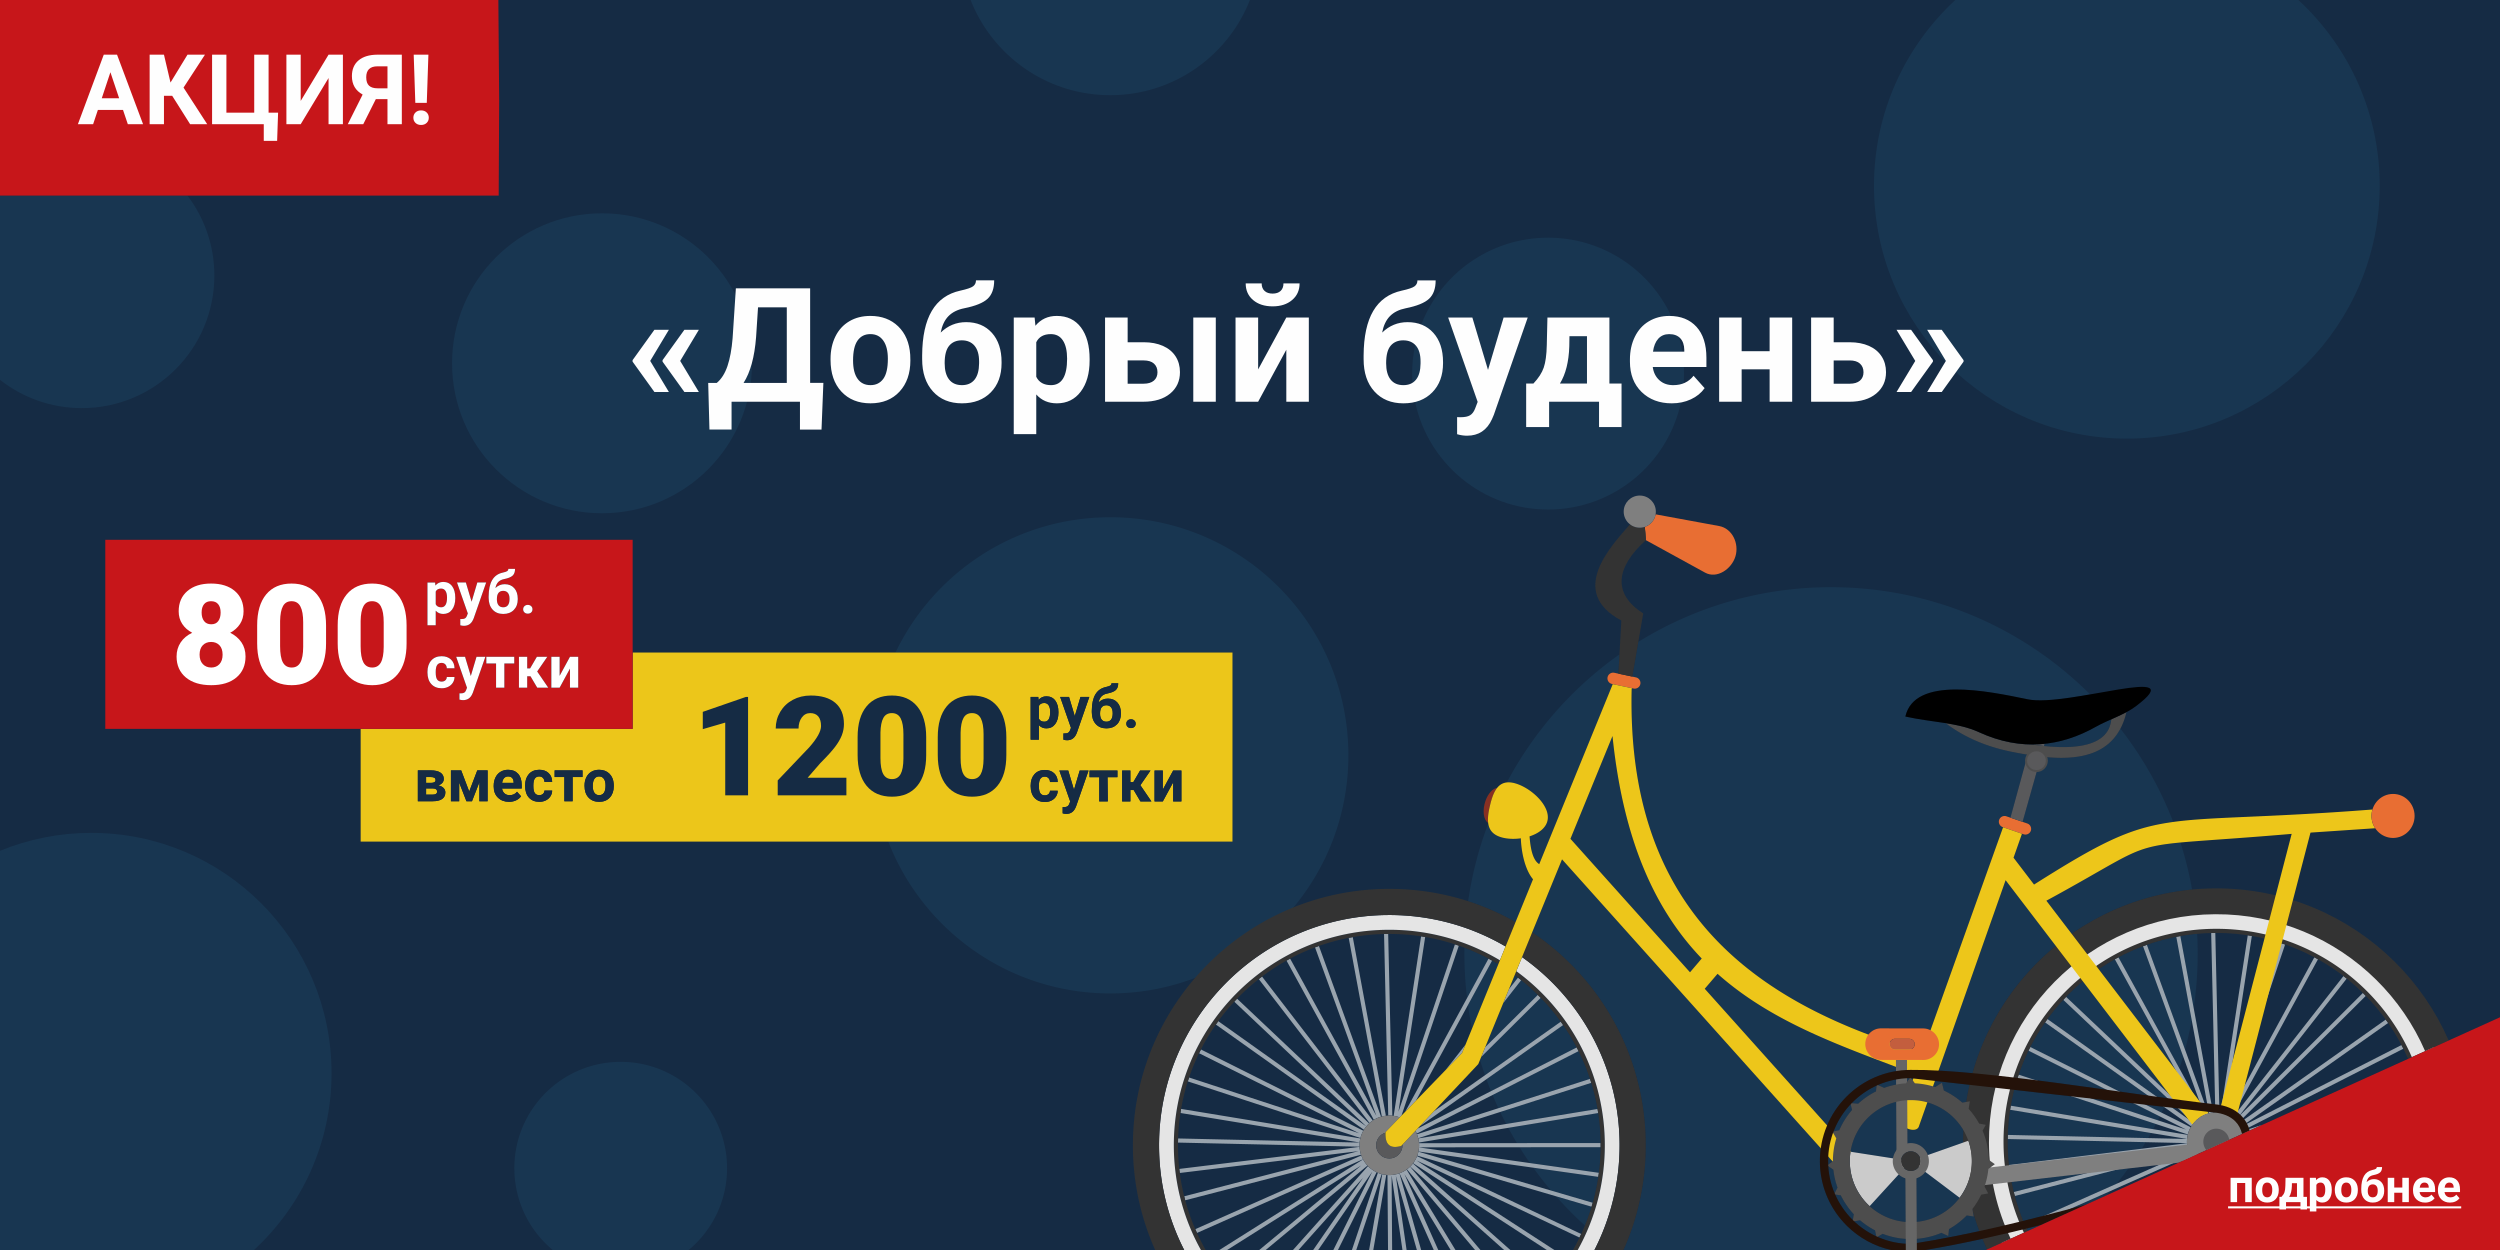<svg xmlns="http://www.w3.org/2000/svg" xml:space="preserve" width="2500" height="1250" style="shape-rendering:geometricPrecision;text-rendering:geometricPrecision;image-rendering:optimizeQuality;fill-rule:evenodd;clip-rule:evenodd"><defs><style>.fil1{fill:#183651}.fil15{fill:#333}.fil6{fill:#59595b}.fil10{fill:#666}.fil5{fill:#7f7f7f}.fil17{fill:#c7161a}.fil7{fill:#e86e33}.fil21{fill:#152b44}.fil13,.fil2,.fil21,.fil3{fill-rule:nonzero}.fil3{fill:#333}.fil13{fill:#4d4d4d}.fil2{fill:#99a4ae}.fil18,.fil20,.fil4{fill-rule:nonzero}.fil4{fill:#e5e5e5}.fil18{fill:#fefefe}.fil20{fill:#fff}</style></defs><path d="M0 0h2500v1250H0z" style="fill:#152b44"/><g id="Слой_x0020_1"><path d="M187.46 195.57c16.88 22.24 26.9 49.96 26.9 80.04 0 73.18-59.32 132.5-132.5 132.5-30.9 0-59.32-10.57-81.86-28.3V195.57zM91.25 832.88c132.72 0 240.3 107.58 240.3 240.3 0 69.95-29.9 132.91-77.6 176.82H0V850.83c28.14-11.56 58.95-17.95 91.25-17.95M2298.37 0c50.01 46.2 81.34 112.32 81.34 185.77 0 139.65-113.21 252.85-252.86 252.85S1874 325.42 1874 185.77c0-73.45 31.32-139.57 81.33-185.77zm-750.31 237.68c54.46 0 101.43 32.03 123.12 78.27-.63-.02-1.26-.03-1.9-.03-7.68 0-14.51 1.8-20.52 5.42-6.01 3.59-10.63 8.74-13.9 15.42-3.27 6.67-4.92 14.24-4.92 22.7v2.18q0 18.93 11.64 30.3c7.77 7.58 17.84 11.38 30.2 11.38 3.16 0 6.2-.28 9.12-.82-13.25 61.19-67.68 107.03-132.84 107.03-65.33 0-119.89-46.1-132.94-107.54 6.78-1.66 12.52-4.88 17.19-9.65 7.18-7.31 10.74-17.04 10.74-29.19v-1.09c0-12.31-3.22-22.03-9.65-29.19-3.42-3.8-7.46-6.59-12.11-8.38 19.69-50.79 69.02-86.81 126.77-86.81m130.96 99.4c1.32 4.75 2.39 9.61 3.19 14.56h-29.2c.77-5.63 2.56-9.97 5.32-13 2.79-3.03 6.41-4.54 10.87-4.54 4.07 0 7.33 1 9.82 2.98m4.8 29.87c.11 2.21.17 4.42.17 6.65 0 3.26-.13 6.49-.35 9.7-3.09 1.22-6.56 1.83-10.4 1.83-5.61 0-10.23-1.64-13.9-4.97-3.64-3.32-5.85-7.71-6.57-13.21zm-271.36 15.86c-.21-3.04-.32-6.11-.32-9.21 0-9.86 1.06-19.48 3.06-28.75.27.28.53.56.79.86 3.05 3.62 4.57 8.88 4.57 15.77v1.86c-.05 7.17-1.57 12.6-4.52 16.27-1.04 1.29-2.23 2.36-3.58 3.2m75.56-12.93 15.58-52.37h24.14l-33.87 97.26-1.89 4.42c-5.02 11-13.34 16.5-24.9 16.5-3.27 0-6.6-.5-9.97-1.49v-17.09l3.43.08c4.25 0 7.41-.64 9.54-1.94 2.1-1.3 3.75-3.45 4.94-6.46l2.64-6.91-29.51-84.37h24.22zm45.38 13.66c5.1-5.4 8.56-10.74 10.36-16.03 1.81-5.29 2.82-12.78 3.03-22.46l.64-27.54h61.99v66.03h12.15v43.54h-22.52v-25.36h-49.92v25.36h-22.96v-43.54zm26.55 0h27.04v-47.37h-17.52l-.16 10.1c-.48 15.42-3.59 27.86-9.36 37.27" class="fil1"/><circle cx="602.04" cy="363.29" r="149.97" class="fil1"/><path d="M1110.29 517.25c131.5 0 238.1 106.6 238.1 238.1s-106.6 238.09-238.1 238.09c-101.06 0-187.41-62.97-221.97-151.81h344.17V652.55H895.47c38.37-80.03 120.14-135.3 214.82-135.3m460.16 321.55L1690 972.29l11.71-13.77c-45.01-46.93-78.2-115.05-89.22-222.49l.06-.15zm396.41 346.53-.13.3-.05.12-.08.18-.17.38-.14.3-.12.25-.02.05c-.17.35-.33.7-.5 1.05zm-2.62 5.33c-.26.46-.52.92-.79 1.38.27-.46.53-.92.79-1.38m16.75-457.55c.6.26 1.21.52 1.81.78-.6-.26-1.21-.52-1.81-.78m1.99.86c.55.23 1.09.46 1.63.68-.54-.22-1.08-.45-1.63-.68m4.06 1.65c.53.21 1.06.41 1.59.61-.53-.2-1.06-.4-1.59-.61m3.84 1.44c.55.19 1.1.39 1.65.57-.55-.18-1.1-.38-1.65-.57m47.61 13.43c.25.05.49.11.73.17-.24-.06-.48-.12-.73-.17m3.72 1.54c.13.08.25.17.37.26-.12-.09-.24-.18-.37-.26m-9.83-.91c.14-.06.28-.12.43-.17-.15.05-.29.11-.43.17m.72-.28c.15-.05.3-.09.45-.14-.15.05-.3.09-.45.14m1.22-.33c.15-.03.31-.06.47-.09-.16.03-.32.06-.47.09M1831.05 587.2c101.16 0 192.74 40.97 259.08 107.21-23.67 4.1-48.44 7.8-62.48 4.89-39.92-8.28-113.02-23.58-122.3 17.24 18.82 4.2 37.15 5.38 53.82 9.18-4.42-1.01-8.96-1.83-13.59-2.57 20.54 15.44 43.26 24.15 67.26 28.87 4.89.96 9.95 1.9 15.09 2.74.58-.84 1.28-1.58 2.08-2.22-.8.64-1.5 1.39-2.08 2.22l-.21-.03-.17.62c-.94 1.56-1.47 3.39-1.47 5.35l-15.62 56.99-4.04-1.39c-2.97-1.02-6.24.57-7.26 3.54v.01c-1.02 2.97.57 6.23 3.55 7.26l17.47 6.01-17.1-5.88-72.6 203c-2.19-1.15-4.67-1.8-7.29-1.81l-42.2-.08c-5.11-.01-9.66 2.45-12.53 6.24-145.28-54.88-241.21-152.43-236.81-345.39l.38-.94-19.3-4.11-73.51 179.99c-6.57-4.11-8.72-15.63-9.66-27.78 8.85-2.85 16.16-8.07 17.89-15.53 3.52-14.98-16.66-33.3-32.65-37.59-3-.8-5.63-1.04-7.94-.8 27.03-51.01 65.75-94.88 112.59-128.04l-1.07 19.24-4.04-.86c-3.08-.66-6.12 1.32-6.78 4.4v.01c-.65 3.07 1.33 6.12 4.4 6.77l21.59 4.59c3.09.66 6.13-1.32 6.78-4.39l.01-.01c.65-3.07-1.33-6.12-4.41-6.78l-4.19-.89.59.13 5.98-34.69c56.01-34.68 122.03-54.72 192.74-54.72m191.52 234.65 14.33-50.81c5.55-.23 9.97-4.83 9.94-10.43-.01-1.22-.23-2.39-.62-3.48 30.08 2.73 59.86-1.33 74.17-28.47 21.91 28.11 39.81 59.49 52.85 93.29-43.2 5.9-71.59 19.76-139.2 62.6l-20.5-26.85 8.43-23.96 1.61.55c2.98 1.02 6.24-.58 7.26-3.54v-.01a5.73 5.73 0 0 0-3.54-7.26zm157.9 20.65c4.86 15.27 8.75 30.98 11.6 47.04-44.53 4.25-85.66 20.01-120.41 44.26l-25.28-33.09c86.12-46.79 84.59-53.51 134.09-58.21m16.69 91.31c.35 6.63.53 13.31.53 20.03 0 18.46-1.36 36.59-3.99 54.31l-13.37-72.11c5.53-.97 11.15-1.71 16.83-2.23m-5.44 86.3c-1.83 9.99-4.06 19.83-6.67 29.52l-38.17-104.84-3.79 1.38c10.67-4.01 21.76-7.16 33.18-9.38zm-8.58 36.32a373 373 0 0 1-3.73 12.03l-60.96-111.17c7.9-4.2 16.1-7.91 24.56-11.09zm-7.88 13.03-76.54-100.22a211 211 0 0 1 16.11-9.98zm1.29-132.73q1.71-.33 3.42-.63zm-9.14 161.51-10.61-1.46-109.34-77.73c-.81 1.11-1.62 2.24-2.4 3.36l102.89 73.15c-9.3-1.3-18.87-2.65-28.6-4.02l-89.04-44.54-.14.29a209.2 209.2 0 0 1 33.06-47.44zm-60.9-8.5c-23.4-3.28-47.51-6.6-71.02-9.57l-16.84-5.53-.16.49c3.05-9.08 6.71-17.87 10.92-26.35-.31.64-.63 1.28-.93 1.92zm-88.95-11.78.04-.14zm48.02-80.6c.79-.82 1.58-1.64 2.38-2.45 4.73-4.78 9.68-9.33 14.84-13.64l86.01 112.62-102.74-97.04zm-93.08 75.78c-11.98-1.1-23.38-1.97-33.95-2.54l67.06-190.4 50.14 65.65c-6.79 5.58-13.28 11.5-19.45 17.74-29.78 30.11-52.05 67.64-63.8 109.55m-76.52-6.25.02 4.23c-19.35 3.21-36.63 12.5-49.8 25.82a91.2 91.2 0 0 0-19.09 28.44l-122.36-136.62 12.81-14.95c51.37 45.71 115.17 69.14 178.42 93.08m-75.22 81.35c-.61 4.34-.91 8.78-.89 13.3.14 25.18 10.48 47.92 27.06 64.31 11.97 11.83 27.2 20.37 44.22 24.15h-267.69c14.52-32.4 22.5-68.34 22.28-106.14-.4-70.82-29.46-134.76-76.13-180.9-11.46-11.35-24-21.6-37.42-30.63l29.85-72.98zm-235.86 77.29a368 368 0 0 1-28.81-29.2l35.49 10.41.02-.04c-1.94 6.41-4.18 12.69-6.7 18.83m-33.8-34.97c-6.24-7.37-12.2-14.99-17.85-22.85l65.06 9.19v-.07l.02-.06.01-.07.01-.06a210 210 0 0 1-5.65 26.31l.01-.05.02-.06.02-.07zm-21.14-27.49c-3.61-5.18-7.08-10.46-10.43-15.83l81.11-.07.01-.33.01-2.73c.05 9.77-.56 19.39-1.79 28.82l.01-.07v-.06zm-12.96-19.96c-3.03-5.02-5.94-10.11-8.73-15.28l89.93-14.79-.01-.14c1.51 9.84 2.34 19.89 2.45 30.13zm-10.79-19.13c-2.08-3.96-4.08-7.96-6.02-12l91.08-29.15c2.62 8.49 4.73 17.21 6.27 26.13zm-7.8-15.77c-2.02-4.36-3.97-8.77-5.83-13.22l86-43.84c4.96 9.94 9.15 20.33 12.51 31.09l-1.08-3.35zm-7.4-17.06c-1.6-3.94-3.12-7.91-4.58-11.91l76.71-54.18-.03-.05c4.98 7.17 9.52 14.67 13.59 22.45zm-6.02-15.94c-1.77-5.05-3.44-10.15-4.99-15.3l23.21-56.75 18.01-23c5.82 4.66 11.4 9.62 16.7 14.85l-.02-.01-.05-.05-.04-.05-52.56 52.19-4.01 9.81 59.47-59.07-.02-.03c7.26 7.46 13.99 15.46 20.1 23.92l-.02-.02zm23.95-86.06 6.63-16.21-.89 2.2c1.11.81 2.21 1.64 3.3 2.48zm9.46-11.2.06.04-.03-.02zm.64.49.07.06-.01-.01zm.19.15.07.06-.05-.04zm.4.31.08.07v-.01l-.06-.03zm.53.42.01.01zm.24.19.02.02-.01-.01zm.1.08.1.08-.04-.03-.05-.04zm.19.15.04.03-.01-.01zm17.3 15.34.09.09-.05-.04zm.22.22.15.15-.05-.04-.05-.05-.04-.04zm.35.35.11.11-.04-.04zm.37.37.06.06-.04-.04zm.18.18.1.1-.03-.02-.05-.05zm.14.14.05.05-.03-.03zm.07.07.19.19-.02-.01-.04-.04-.05-.05-.05-.05zm.25.26.46.46-.04-.03-.05-.05-.04-.05-.04-.04-.05-.05-.04-.04-.05-.04-.01-.02-.03-.03-.04-.05-.05-.05zm.52.53.11.1-.03-.02-.05-.04zm.2.2.11.11-.05-.04-.04-.05zm.2.2.14.14-.05-.04-.05-.05zm20.33 24.16.05.07-.03-.02zm.08.12.22.3-.02-.02-.04-.05-.03-.05-.04-.06-.02-.02-.01-.02-.04-.06zm.29.4.04.06-.01-.02zm.16.23.03.04-.01-.01zm.16.21.04.07-.04-.05zm.05.07.1.15-.03-.03-.04-.06zm.33.47.08.12-.04-.06-.03-.05zm.21.3.13.18-.04-.05-.04-.06-.04-.05zm.17.24.65.93-.03-.04-.03-.04-.04-.06-.04-.06-.04-.05-.03-.05-.04-.06-.03-.05-.04-.05-.04-.05-.04-.05-.03-.06-.04-.05-.04-.06-.03-.05-.04-.05-.04-.06zm.7 1 .11.16-.05-.05-.04-.05zm13.8 22.79.07.14-.02-.04-.04-.05zm.09.18.2.37-.04-.05-.03-.05v-.01l-.03-.05-.02-.06-.03-.06-.03-.05zm.2.38.09.18-.04-.06-.03-.06zm.17.34.06.1-.02-.04-.03-.06zm.16.31.05.1zm.12.23.09.18-.01-.02-.04-.05-.02-.07zm.16.31.03.07-.02-.05zm.04.08.08.15-.06-.1zm.13.24.07.15-.03-.04-.03-.06zm.13.26.11.22-.02-.03-.03-.06-.03-.06-.03-.05zm.2.39.07.14-.04-.05-.03-.05zm.12.25.05.1-.02-.04-.03-.05zm.07.14.15.31-.02-.04-.03-.05-.03-.06-.02-.06-.03-.05zm19.19 58.29c.19 1.13.38 2.26.56 3.4zm1.32 63.94-.02.16.01-.09zm-.03.21-.11.86v-.11l.02-.06.01-.06.03-.27v-.06l.01-.06.02-.07v-.06l.01-.07zm-.13.95-.16 1.18v-.04l.01-.06.01-.06.01-.07.01-.07v-.07l.02-.06v-.06l.01-.06.02-.06v-.07l.01-.06v-.06l.02-.06v-.07l.01-.06.01-.07.01-.06zm-.16 1.22-.03.14.01-.03v-.06zm-.03.2-.03.17.01-.06.01-.07zm-.03.18-.02.13v-.01l.01-.06zm-.03.23-.01.08v-.06zm-.02.15-.06.36.01-.05zm-5.82 27.17-.02.05.01-.02zm-.05.18-.04.14v-.04l.02-.06zm-.13.44-.1.35v-.01l.02-.06.01-.06.02-.06.02-.07.01-.06zm-.14.47-.02.09v-.03zm-.07.26-.12.41.01-.05.02-.06.02-.07.02-.06.01-.06.02-.06zm-.15.52-.03.08.02-.06zm-.05.16-.04.14v-.03l.02-.07zm-.06.21-.05.16v-.02l.02-.06.02-.05zm-.09.31-.02.04.01-.02zm-.08.24-.01.05v-.02zm-.05.17-.13.44v-.02l.02-.07.02-.06.02-.06.01-.06.03-.07.01-.06zm-119.71-177.63a365 365 0 0 1-4.08-23.55l24.16-44.42h-.02l-3.56-1.94-.03-.03c3.33 1.78 6.6 3.63 9.82 5.58l1.6-3.91zm-4.98-30.5c-1.75-14.5-2.65-29.26-2.65-44.23 0-2.05.01-4.09.05-6.13 8.28 3.14 16.31 6.8 24.05 10.92zm38.51-51.59 5.88-14.39-11.41 27.94zm-37.41-45.26a364.3 364.3 0 0 1 20.1-77.7c1 6.57 4.83 11.57 13.81 13.98 5.52 1.48 12.23 1.74 18.79.82.42 13.73 4.13 31.46 12.17 40.95l-17.47 42.78a255 255 0 0 0-47.4-20.83m696.04 205.89c-.86 1.86-1.73 3.71-2.62 5.56l-15.83-7.92 18 2.03zm-4.43 9.27c-.65 1.31-1.31 2.61-1.97 3.91l-65.96-21.64 41.97 4.75zm-3.89 7.62c-.91 1.73-1.83 3.46-2.77 5.17l-142.37-23.45c.93-5.36 2.07-10.64 3.4-15.85l57.53 6.5zm-4.89 9.01c-.96 1.7-1.92 3.39-2.9 5.07l-140.32-3.17c.27-8.51 1.05-16.89 2.31-25.12zm-5.31 9.14a363 363 0 0 1-4.05 6.6l-132.68 16.21c-.81-7.25-1.24-14.62-1.28-22.09-.01-1.28-.01-2.56.01-3.84zm-137.99-3.94c.01-.87.03-1.73.06-2.59zm2.39-28.43c.2-1.33.42-2.65.65-3.97zm-43.87-7.84-3.93.66a78.1 78.1 0 0 0-18.4-12.07l-1.94-7.74-6.75 4.29c-.73-.24-1.46-.47-2.2-.69l1.93-5.48 34.6 3.91a254 254 0 0 0-3.31 17.12m-53.59-21.74-1.44-1.97 2.06.23zm215.69 88.27q-5.625 7.785-11.64 15.24l-71.03 31.53c-7.46 1.92-14.94 3.81-22.43 5.66-3.3-8.05-6.12-16.36-8.41-24.88l100.67-26.06zm-17.55 22.38c-1.19 1.41-2.4 2.81-3.61 4.2l-85.55 38.72 2.33-1.06 3.75-1.69c-.39-.82-.77-1.63-1.14-2.45 4.9-1.22 9.8-2.44 14.69-3.69l44.88-20.31q-7.845 2.115-15.69 4.2zm-95.99 5.04q-.435-1.62-.84-3.24zm-1-3.86q-1.23-4.98-2.22-10.05l74.16-8.58zm-26.68 57.36-1.36.61h-60.46c19.26-3.24 38.29-7 57.16-11.12 1.48 3.54 3.03 7.05 4.66 10.51m-7.74-18.27c-20.65 4.5-41.47 8.54-62.53 11.93l-.02-4.21c8.67-.66 16.95-2.74 24.59-6l6.86 3.15.75-6.9a78.2 78.2 0 0 0 17.25-13.17l.46-.47 6.99 1.09-.85-5.06c1.91 6.67 4.08 13.21 6.5 19.64m-62.64-9.26-.25-43.55c3.59-1.17 6.68-3.44 8.88-6.4l34.3 25.85a60 60 0 0 1-5.42 6.27c-9.75 9.87-22.87 16.43-37.51 17.83m11.14-66.83c-2.52-7.01-9.25-12.02-17.12-11.97-1.11 0-2.2.11-3.25.31l-.09-14.85c4.9 2.14 10.13 1.8 11.46-2l8.5-24.14c10.1 2.83 19.14 8.2 26.39 15.36 3.71 3.67 6.95 7.82 9.63 12.35-.18 4.14-.27 8.3-.25 12.49zm-31.41-4.84c-1.78 2.34-3 5.12-3.47 8.16l-42.23-6.58-.18-.19a60.95 60.95 0 0 1 16.88-33.35c7.76-7.85 17.65-13.61 28.73-16.34zm2.2 24.29c1.91 1.75 4.21 3.1 6.75 3.9l.25 43.55c-13.81-1.17-26.32-6.93-35.97-15.76zm7.09 64.42.03 4.87a82.3 82.3 0 0 1-28.32-6.93l5.26-3.01c7.22 2.8 14.96 4.55 23.03 5.07m-29.48-2.6a83 83 0 0 1-22.13-14.99l6-1.01c4.55 3.91 9.56 7.29 14.93 10.07zm-23.39-16.19-.13-.14a82.9 82.9 0 0 1-17.58-25.47l5.66.87a77.8 77.8 0 0 0 12.97 18.84zm-18.25-26.86a82.3 82.3 0 0 1-6.36-27.16l5.12 3.64c.68 6.2 2.09 12.19 4.14 17.86zm-6.43-28.62a81 81 0 0 1 .04-8.07l4.36 4.87zm5.39-33.25a83.1 83.1 0 0 1 17.09-27.17l1.38 5.76a78.1 78.1 0 0 0-12.76 20.23zm18.1-28.22.4-.41a83.2 83.2 0 0 1 24.52-17.15l-.59 5.8a78.3 78.3 0 0 0-17.86 12.31zm26.17-18.12a82.2 82.2 0 0 1 18.21-5.57l.03 5.12c-4.1.79-8.08 1.89-11.92 3.29zm29.27-6.83c.86-.04 1.71-.06 2.58-.08l-2.56 3.59zm78.11-343.31 1.5.6zm59.35 8.93c18-1.9 35.24-7.95 51.59-17.21 4.36-2.47 9.64-4.83 15.1-7.27-2.51 27.98-38.3 29.7-67.31 26.68zm-4.6 7.07c.16.06.32.12.47.18-.15-.06-.31-.12-.47-.18m1.19.51c.21.11.42.23.63.35-.21-.12-.42-.24-.63-.35M620.7 1061.86c58.74 0 106.35 47.62 106.35 106.35 0 32.89-14.93 62.28-38.38 81.79H552.74c-23.45-19.51-38.38-48.9-38.38-81.79 0-58.73 47.61-106.35 106.34-106.35M1249.91 0c-21.88 55.73-76.15 95.18-139.64 95.18-63.5 0-117.77-39.45-139.65-95.18z" class="fil1"/><g id="velosiped-levo"><path d="m1200.91 1049.46 162.44 81.26-.07.11-.05.11-.07.09-.05.11-.06.11v.01l-.06.09-.05.11-.05.11-.07.12-.05.1-.05.09-.01.02-.05.11-.06.11-.06.11-.05.1-.05.12-.04.08-.01.03-.05.1-.05.12-.06.11-.04.11-.05.11-.04.08-.01.03-.05.11-.05.12-.05.1-.06.12-.04.12-.03.07-.02.04-.03.11-.06.11-.04.12-.05.11-.04.11-.04.07-.01.05-.04.12-.04.11-.05.11-.04.12-.05.12-.01.05-.02.06-.04.12-.05.11-.04.12-.03.12-.05.11-.01.04-.03.08-.03.12-.04.12-.04.11-.04.12-.04.12-.01.04-.02.07-.03.12-.04.13-.03.12-.04.11-.03.12-.01.03-.02.09-.04.12-.03.13-.03.11-.04.12-.02.12-172.61-56.63.02-.05.02-.06.03-.06.01-.06v-.01l.02-.06.02-.06.02-.07.02-.06.02-.06.01-.06.03-.06.02-.06.01-.06.03-.06.02-.06.02-.06.02-.07.01-.06.03-.06.03-.13.03-.06.03-.12.02-.05.03-.07.02-.05.01-.07.02-.06.02-.07.05-.12.02-.06.01-.05.03-.06.02-.07.02-.06.02-.07.02-.05.02-.07.02-.06.02-.06.02-.06.02-.06v-.03l.02-.03.02-.07.02-.05.02-.06.02-.06.02-.06.03-.06.01-.06.02-.08.02-.05.03-.06.02-.06.02-.06.01-.06.03-.06.02-.07.02-.06.01-.06.04-.06.01-.06 169.97 55.75-160.01-80.03.03-.05.02-.07.03-.06.03-.05.09-.18.03-.05.02-.06.03-.06.03-.06.02-.06.09-.17.03-.06.02-.06.03-.06.04-.06.03-.05.02-.06.03-.06.03-.06.03-.05.03-.06.03-.06.03-.07.02-.05.03-.06.03-.06.03-.05.03-.05.03-.06.03-.07.02-.06.03-.06.03-.04.04-.07.02-.06.03-.06.03-.05.02-.06.04-.05.03-.06.03-.06.02-.06.03-.06.03-.05.03-.06.03-.06.03-.06.02-.06h.01l.02-.05.03-.06.04-.06.02-.06.03-.05.03-.06.03-.05.03-.07.03-.06.03-.05.03-.06zM1554.38 1250h-7.57l-133.68-86.81.08-.1.07-.1.01-.01.07-.09.07-.1.08-.1.07-.1.08-.1.05-.09.02-.02.07-.11.07-.1.07-.09.07-.11.06-.1.05-.06.03-.05.08-.11.06-.09.07-.12.07-.11.07-.1.01-.02.05-.08.06-.12.08-.1.06-.1.06-.11.07-.1v-.01l.06-.1.07-.12.05-.11.07-.11.07-.11.03-.06.03-.04.05-.12.07-.11.05-.11.08-.11.06-.11.01-.03.04-.07.07-.12.05-.12.06-.11.06-.11.06-.11.05-.12.05-.11.06-.11.06-.11.05-.12.05-.08.01-.03.05-.12.05-.11.06-.12.05-.12.05-.11.02-.05.03-.06.06-.13.04-.1.06-.13.05-.11.04-.12.01-.01.04-.1.05-.12.05-.12.05-.12.04-.12 164.12 77.88-1.69 3.55-163-77.13zm-44.06 0h-6.23l-93.92-83.43.04-.05.04-.03.05-.05.05-.05.05-.05.04-.05.05-.04.01-.01.03-.04.05-.04.05-.04.04-.05.05-.04.05-.05.03-.05.05-.06.05-.03.05-.05.04-.05.01-.02.03-.03.04-.04.04-.05.05-.05.05-.04.03-.05.05-.05.05-.05.04-.05.05-.05.03-.05.02-.01.03-.03.05-.04.03-.05.09-.1.05-.06.04-.04.04-.05.04-.04.04-.06.04-.04.02-.02.03-.03.03-.05.05-.06.04-.04.09-.1.04-.06.05-.04.03-.05.04-.05.05-.05.02-.02.02-.03.04-.04.04-.06.03-.06.05-.04.03-.05.04-.05.04-.05.05-.06.04-.04.04-.06.02-.02.01-.02.05-.06zm-29.89 0h-5.4l-68.12-80.67.06-.03.05-.04.05-.05.05-.03.06-.04.04-.04.06-.04.09-.07.06-.04.05-.04.06-.03.05-.05.04-.04.05-.05.21-.16.05-.03.05-.04.1-.09.05-.03.05-.04.04-.05.06-.04.05-.04.04-.04.01-.01.04-.02.06-.05.04-.04.06-.05.05-.04.04-.05.05-.03.05-.04.05-.05.04-.04.25-.21.05-.04.05-.05.05-.03.04-.05.05-.05.04-.04.06-.04.01-.02.04-.03.04-.04.05-.05.04-.05.05-.03.05-.05.05-.04.04-.04.05-.04.05-.06.04-.04.02-.02.03-.03.05-.04zm-24.96 0h-4.83l-46.27-76.01 33.89 76.01h-4.52l-34.2-76.71.11-.05.07-.03.05-.01.12-.04.12-.05.1-.05.13-.05.12-.04.04-.01.07-.03.11-.05.12-.05.12-.05.11-.04.11-.05.03-.02.08-.04.12-.04.12-.06.1-.04.12-.05.11-.05.02-.01.1-.04.12-.06.1-.05.12-.06.11-.06.1-.05.12-.05.12-.06.1-.05.11-.06.1-.05.1-.04.03-.02.1-.05.11-.07.11-.05.11-.07.11-.06.06-.03.05-.02.1-.07.11-.05.11-.06.11-.06.1-.06.04-.02.06-.05.11-.06.12-.06.1-.07.1-.06.11-.07.02-.01.08-.05.11-.07.1-.06.1-.06.11-.07.1-.07h.01l.1-.06.09-.08.12-.07.1-.06.1-.07.09-.06.01-.01.1-.07.1-.06.1-.08.1-.07zm-34.31 0h-4.29l-21.06-74.23 10.78 74.23h-4.15l-10.84-74.66.54 74.66h-4.12l-.55-74.98h.07l.06.01h.13l.06.02h.25l.06.01h.32l.06.01h.12l.07.01h.63l.07.01.05-.01.07.01h.16l.17-.01h.32l.12-.01h.04l.17-.01h.16l.16-.01.16-.01.07-.01.09-.01.16-.01h.16l.16-.02.16-.01h.02l.14-.01.17-.02.16-.01.15-.02.15-.02h.02l.15-.02.16-.01.16-.02.15-.02.1-.01.06-.01.16-.01.16-.04.15-.01.17-.03.05-.01.1-.02.15-.02.16-.03.15-.03.16-.02h.01l.15-.03.14-.03.16-.04.16-.02.12-.03.04-.01.14-.03.15-.03.15-.04.17-.04.07-.01.07-.02.15-.04.16-.03.16-.05.14-.03.04-.01.11-.04.15-.03.16-.04.15-.04.14-.04h.01l.14-.05.15-.04.15-.05.15-.05.1-.02.05-.02.15-.05.14-.05.15-.06.15-.04.05-.02.09-.03.15-.05.15-.05zm-47.87 0h-4.18l13.11-75.77.06.01.06.02.06.02.07.01.06.01.07.02.06.02.06.01.04.01.02.01.07.01.05.01.07.02.06.01.07.01.06.01.05.02.07.01.06.01.07.01.06.02h.01l.06.01.06.01.06.01.06.01.06.02.07.01.07.01.06.01.06.01.06.02.07.01h.07l.06.02.06.01.06.01.07.01.06.01.07.01.06.01.06.01.07.01.06.01.26.03.06.01.06.01.07.01.06.01.07.01h.06l.06.02h.06l.06.01h.09l.06.02h.13l.06.02h.06l.07.01h.06l.07.01zm-17.03 0h-4.36l25.98-77.2.07.03.06.03.06.02.06.02.06.02.05.04.06.02.06.02.06.02.06.02.06.02.01.02.05.01.06.03.06.02.05.02.07.03.05.02.07.02.06.02.06.02.06.03.06.02.04.01.02.01.07.02.05.01.06.03.07.03.06.01.06.03.06.02.06.02.06.01.06.03.05.02h.01l.06.02.07.02.06.03.06.02.06.01.06.03.06.01.13.04.06.02.06.02h.01l.04.01.08.02.05.02.07.02.06.02.06.02.07.02.05.01.07.03.06.01.06.02.04.01h.02l.08.02.05.02.06.02.06.01.06.02.07.02.06.02zm-18.31 0h-4.61l38.98-78.38-54.14 78.38h-5l49.94-72.3-64.62 72.3h-5.52l75.01-83.92.11.12.12.11.12.13.04.03.08.08.11.12.12.12.24.22.13.11.11.11.13.13.12.1.12.1.14.11.12.11.13.12.03.04.09.06.12.12.52.41.13.11.13.1.12.1h.02l.12.1.13.1.14.11.13.1.03.02.1.07.14.11.14.09.13.1.06.05.08.04.14.1.14.09.12.09.12.08.03.02.14.08.14.1.14.1.14.08.01.01.13.08.13.09.16.08.13.09.06.04.09.05.14.08.15.09.15.08.43.24.14.09.31.16.15.08.14.07.15.07.04.03.11.05.15.07.15.07.15.08.09.05.07.03zm-72.25 0h-6.46l101.98-84.55-134.11 84.55h-7.72l143.69-90.6.06.11.06.1.01.03.04.08.06.11.07.1.05.1.06.11.06.1.01.03.05.07.06.11.06.1.06.11.07.09.05.1.02.04.05.07.07.1.06.1.07.11.06.09.06.1.02.03.05.07.06.1.06.1.08.11.01.01.12.18.02.02.05.08.06.09.07.1.07.1.07.1.07.1.02.03.05.06.07.09.07.1.07.1.07.1.07.09.02.03.06.07.07.09.07.09.07.1.07.09.07.09.03.04.04.06.08.09.08.1.07.08.08.09.08.1.02.03.06.06.07.09.08.1.07.09.08.08.08.09.03.03.05.06.08.09.08.09.08.08.07.1.08.08.04.04.04.06.09.07zm98.2-120.24-148.03-105.23.09-.13 2.31-3.23 148.03 105.24-.05.05-.02.03-.02.02-.03.04-.04.06-.04.04-.05.05-.08.1-.04.05-.04.06-.04.05-.19.26-.04.04-.04.05-.04.05-.03.05-.05.06-.04.05-.04.05-.02.04-.02.01-.03.06-.04.05-.04.05-.03.05-.05.06-.03.05-.03.05-.04.05-.05.05-.03.06-.04.04v.01l-.03.04-.04.06-.03.06-.04.05-.04.05-.04.05-.03.06-.04.05-.03.05-.05.06-.04.05-.03.05-.04.05-.03.06-.03.06-.04.05-.04.06-.03.05-.03.05-.04.06-.03.05-.04.06-.03.05-.03.06-.04.05-.04.06-.03.04-.04.06zm2.4-3.36-132.03-124.71.04-.04.04-.05.05-.05.05-.05.04-.05.04-.04.05-.05.04-.05.05-.04.08-.1.04-.04.05-.05.09-.1.04-.05.05-.04.04-.05.09-.09.04-.05.09-.09.04-.05.06-.06.04-.04.04-.04.04-.04.02-.03.03-.02.04-.05.05-.05.04-.04.03-.06.05-.04.05-.04.05-.06.05-.04.04-.04.05-.06.07-.08.05-.05.05-.05.05-.05.03-.04.04-.04.06-.06.04-.04.05-.05.04-.04.05-.05.04-.05.04-.05.04-.03.05-.05.05-.06.05-.04.03-.05.04-.05.05-.04.05-.04.04-.05.05-.05.04-.04 132.03 124.68-.04.05-.05.05-.05.05-.05.04-.19.17-.04.05-.05.05-.01.01-.03.03-.05.04-.05.05-.04.04-.04.05-.04.04-.07.05-.04.04-.04.05-.05.05-.04.04-.02.02-.03.03-.05.04-.04.05-.04.05-.04.05-.05.04-.04.04-.05.06-.05.04-.04.05-.05.05-.02.01-.02.03-.03.05-.05.05-.05.04-.05.05-.04.05-.05.04-.04.05-.04.05-.05.05-.04.04-.02.04-.02.02-.04.05-.04.04-.05.05-.04.05-.05.04-.03.06-.04.04-.05.05-.05.05-.04.05-.02.03-.02.02-.04.05-.04.04-.04.06-.04.04-.05.05-.04.05-.04.05-.04.05zm3.26-3.39-110.78-143.92 3.14-2.43.13-.09 110.77 143.92-.05.04-.05.03-.05.04-.06.03-.05.05-.03.01-.02.02-.06.03-.05.05-.05.03-.06.03-.06.04-.05.04-.05.03-.05.04-.06.04-.05.04-.02.03-.07.04-.05.04-.06.04-.06.04-.05.03-.05.04-.15.11-.06.05-.03.03-.01.01-.06.03-.1.09-.06.03-.04.05-.05.03-.05.04-.05.04-.06.04-.04.03-.05.04-.01.01-.05.05-.04.03-.06.05-.05.04-.05.03-.04.05-.05.04-.06.03-.04.04-.06.04-.05.05-.05.04-.05.05-.05.04-.04.04-.05.04-.05.04-.05.04-.05.05-.05.04-.04.04-.05.04-.05.05-.05.03zm4.28-3.16-87.33-159.23.06-.04.06-.03.06-.03.05-.04.05-.03.05-.03.07-.03.06-.04.05-.02.06-.03.06-.03.05-.03.06-.03.05-.03.12-.07.05-.03.05-.02.02-.02.05-.02.05-.03.06-.03.05-.03.06-.04.05-.02.06-.03.05-.04.06-.02.07-.04.05-.03.06-.03.06-.04.05-.02.05-.03.06-.03.06-.04.05-.03.06-.03.06-.03.05-.03.06-.03.05-.03.07-.04.05-.02.05-.03.06-.03.06-.03.05-.03.06-.03.06-.03.05-.04.06-.03.06-.03.05-.03.06-.03.06-.02.06-.04.05-.03.05-.03h.01l.06-.02.05-.04.06-.03.06-.03.05-.02.06-.04 86.28 157.33-61.37-168.58 3.88-1.41 62.13 170.69-.04.02-.08.02-.12.03-.12.04-.12.04-.12.04-.12.03-.03.01-.08.03-.12.03-.13.05-.11.03-.12.05-.11.03h-.02l-.1.04-.12.05-.12.04-.11.04-.12.04-.12.05-.35.13-.11.04-.12.05-.1.04h-.01l-.12.05-.11.04-.23.1-.11.05-.08.04h-.04l-.11.06-.11.05-.12.05-.11.05-.11.05-.08.03-.03.02-.12.06-.44.2-.06.02-.05.03-.11.06-.11.06-.1.06-.12.05-.11.05-.04.03-.07.04-.1.04-.12.07-.1.05-.12.06-.1.06-.03.01-.08.05-.1.06-.1.06-.12.06-.1.07-.1.05-.02.01-.1.05-.1.06-.11.08-.1.05zm7.98-3.38-33.11-178.61.2-.04 3.86-.7 33.11 178.58-.06.01-.07.01-.07.01h-.06l-.07.02h-.06l-.07.02h-.06l-.07.01-.06.01-.07.01-.06.01-.07.01-.06.01-.06.01-.07.01-.06.01h-.07l-.06.02h-.06l-.07.02-.06.01-.06.01-.06.01-.08.01-.06.01-.06.01-.07.01-.06.01-.06.02-.07.01-.05.01-.07.01-.07.02h-.06l-.06.02-.07.01-.06.01-.06.01-.07.02h-.06l-.06.02h-.03l-.04.01-.12.03-.06.02-.07.01-.05.01-.08.02-.05.02h-.07l-.06.02-.06.02-.06.02v-.01l-.07.02-.06.01-.06.01-.07.02-.05.02-.07.01-.06.02-.07.01-.05.02zm6.41-.94-4.18-181.5 4.09-.07h.03l4.17 181.7h-.1l-.04-.01h-.05l-.05-.02h-.15l-.05-.01h-.04l-.06-.01h-.04l-.05-.01h-.15l-.05-.01-.1-.01h-.1l-.05-.01h-.1l-.05-.01h-.15l-.05-.01h-.2l-.02-.01-.07-.01h-.51l-.05-.01-.05-.01h-.86l-.76.02zm5.44.29 27.42-179.49.3.05 3.74.61h.04l-26.71 174.77 56.48-167.42.06.02.06.03.06.02.07.02.06.01.06.04.12.03.06.02.13.04.06.02.3.09.01.01.24.08.06.02.06.02.06.02.06.02.06.03.06.02.07.01.06.02.06.03.07.01.05.02.07.03.05.02.06.02.07.01.05.03.06.02.07.01.06.03.06.02.06.02.06.03.07.01.05.03.06.01.07.03.06.01.06.03.06.02.07.02.06.01.05.03.06.02.06.02.06.02.06.02.01.01.05.02.07.01.06.03.06.02.07.02.06.02.06.03-57.34 169.91-1.75 1.82-.05-.03-.11-.03-.11-.04-.22-.08-.11-.04-.1-.04-.11-.03-.1-.05-.12-.03h-.03l-.08-.04-.1-.03-.11-.04-.11-.03-.12-.03-.11-.04-.06-.02-.05-.01-.1-.04-.12-.03-.11-.04-.1-.02-.12-.04-.11-.03-.12-.03-.11-.03-.1-.04-.11-.02-.12-.03-.11-.02-.04-.02-.07-.01-.12-.04-.11-.01-.11-.04-.11-.02-.12-.03-.07-.01-.05-.02-.1-.02-.12-.03-.12-.02-.1-.02-.12-.03-.11-.02h-.01l-.11-.03-.11-.02-.35-.05-.11-.03h-.05l-.07-.02-.35-.05-.12-.02-.2-.03zm11.54-4.05 83.3-153.14.03.03 3.56 1.94h.02l-76.21 140.12zm40.51-41.86 19.73-25.2-3.4 8.33zm63.22-80.76 9.04-11.54.05.05.05.03.05.04.05.04.05.04.06.04.05.04.05.04.04.04.05.04.06.04.05.04.06.04.04.04.05.03.05.05.05.04.03.01.03.02.05.05.04.03.05.04.06.05.05.03.05.04.05.05.05.04.06.03.05.04.05.05.05.03.05.04.05.04.04.05.06.03.04.03.06.04.05.05.05.04.05.04.06.04.04.03.06.05.04.04.05.04.06.04.05.04.05.04.04.04.06.03.04.05.05.04.05.04.06.04.05.04.05.04.05.04.04.03.01.01.05.04.05.04.05.04.06.03.04.05.05.04.05.04-18.01 23zm-23.69 57.94 52.56-52.19.04.05.05.05.02.01.02.02.05.05.04.05.05.04.05.04.05.05.04.06.04.04.05.05.05.04.05.04.04.05.18.18.04.05.24.22.04.05.05.05.04.04.05.04.04.06.05.05.05.04.04.04.04.05.04.04.05.05.05.05.04.04.05.04.05.05.05.05.04.05.03.03.01.02.05.04.04.04.05.05.04.04.04.05.05.05.05.04.05.05.03.05.05.04.05.04.05.05.04.05.04.05.05.04.04.04.05.05.04.05.05.05.05.04.04.05.04.04-59.47 59.07zm-51.46 64.28 126.98-89.67.04.05.03.06.05.04.03.05.04.06.01.02.02.02.04.06.03.05.04.05.04.05.05.06.03.05.04.05.03.05.04.06.04.06.04.04.04.06.03.04.03.06.04.05.04.06.04.06.03.04.04.05.05.05.03.06.04.05.04.06.04.05.03.05.04.06.04.05.03.05.04.04.03.06.04.05.04.06.04.05.04.05.03.05.04.06.04.05.03.05.04.06.04.05.03.06.04.05.04.05.04.05.03.05.04.06.03.05.04.05.04.06.04.06.03.04.04.06.04.04.02.07.04.05.05.05.03.05.03.05-143.54 101.38zm-16.19 17.19 159.1-81.1.03.06.03.06.02.06.04.05.03.06.03.06.03.05.03.06.02.06.03.05v.01l.03.05.04.06.02.06.03.06.04.06.03.06.03.05.03.05.03.06.03.06.03.06.03.05.03.06.02.06.03.06.03.06.03.05.03.06.02.07.04.05.04.06.02.05.03.06.03.05.02.06.07.12.03.05.02.07.03.06.04.05.03.06.02.06.03.05.03.06.03.06.03.05.03.07.03.05.01.02.01.05.03.05.04.06.03.05.02.06.03.05.03.06.03.07.03.05.02.06.03.06.03.05.04.06.03.06.02.06-161.84 82.49-.02-.05-.02-.04-.01-.03-.02-.06-.03-.05-.03-.07-.03-.06-.01-.06-.04-.05-.03-.06-.02-.07-.02-.06-.03-.05-.03-.05v-.01l-.03-.06-.02-.05-.03-.06-.03-.06-.03-.06-.03-.07-.03-.05-.02-.06-.02-.05-.04-.06-.03-.06-.03-.06-.03-.06-.02-.05-.03-.07-.03-.05-.03-.05-.03-.06-.02-.07-.04-.05-.03-.06-.02-.06v-.01l-.03-.04-.03-.06-.03-.06-.03-.06-.04-.05-.03-.06-.03-.05-.02-.06-.04-.06-.03-.06-.04-.06v-.01l-.02-.04v-.01zm-.6 5.71 173.01-55.38 1.27 3.93-173.03 55.38-.02-.06-.01-.06-.02-.07-.01-.06-.02-.07-.13-.5-.02-.06-.02-.06-.03-.12-.02-.06-.05-.2-.02-.06-.02-.06-.01-.06-.03-.06-.01-.06-.02-.07-.02-.06-.02-.06-.02-.06-.01-.05-.01-.01-.02-.06-.01-.07-.03-.06-.02-.05-.01-.07-.03-.06-.02-.06-.02-.06-.02-.06-.02-.06-.03-.06v-.01l-.02-.05-.02-.07-.02-.06-.01-.06-.03-.06-.02-.06-.02-.07-.02-.05-.02-.07-.03-.06-.01-.06-.02-.02-.01-.03-.02-.06-.02-.06-.02-.06-.03-.06-.02-.06-.02-.07-.03-.05-.02-.06-.03-.06zm1.3 4.16 179.24-29.47.63 3.81.03.27-179.23 29.48v-.06l-.01-.07v-.06l-.02-.13-.01-.07v-.06l-.01-.07-.02-.12v-.07l-.01-.07-.01-.07v-.06l-.01-.07-.01-.06-.06-.38v-.07l-.02-.12-.01-.07-.08-.53-.01-.05-.01-.07v-.06l-.02-.06-.01-.06-.01-.07-.01-.06-.01-.02-.01-.05-.01-.06-.01-.06-.01-.06-.02-.06v-.07l-.02-.07-.02-.06-.01-.07-.01-.06-.02-.06v-.06l-.02-.07-.02-.06v-.06l-.02-.06-.01-.07-.02-.06-.01-.06-.01-.06-.02-.06-.01-.06zm.74 4.76 181.6-.16.02 1.08-.01 2.73-.01.33-181.6.16.01-.07v-.07l.01-.07v-.13l.01-.07.01-.07v-.07l-.01-.06.01-.05.01-.03-.01-.06.01-.07v-.14l.01-.07v-.2l.01-.07v-.07l-.01-.06.01-.01v-.42l.01-.06-.01-.07v-.57l-.01-.07.01-.06v-.11l-.01-.07v-.18l-.01-.06v-.12l-.01-.06v-.18l-.01-.07v-.18l-.01-.02v-.1l-.01-.06v-.11l-.01-.06zm0 4.22 179.84 25.39v.06l-.01.07-.01.07-.01.12-.02.06-.01.07v.06l-.02.07-.01.06v.06l-.03.27-.01.06-.02.06v.13l-.02.07-.01.06-.01.06-.01.07-.01.06v.07l-.02.06v.06l-.01.06v.07l-.02.06-.01.06v.06l-.02.06v.07l-.01.07-.01.07-.01.06-.01.06v.07l-.02.06v.06l-.01.07-.01.06-.01.07-.01.06-.01.07-.01.06v.06l-.02.07v.06l-.01.07-.05.31-.01.07-.01.07-.01.06-.01.06-.01.06-.01.07-.02.06v.07l-179.85-25.39.01-.06.01-.07.02-.07.03-.19.02-.06.02-.12.01-.06.02-.06.01-.07.01-.06.01-.07.02-.06v-.06l.02-.07.01-.03v-.03l.01-.07v-.05l.01-.07.02-.06.01-.07.01-.06.01-.06.01-.07.01-.06v-.06l.02-.13.02-.06.01-.06v-.07l.02-.06.01-.07v-.06l.01-.07v-.06l.01-.06.01-.07.01-.05v-.02l.01-.06v-.06l.01-.06.01-.07v-.06l.02-.07.01-.13.01-.07v-.06l.01-.06-.01-.02.01-.05.01-.06.01-.07v-.07l.01-.12.01-.07.01-.06v-.07l.01-.06.01-.07zm-.61 4.27 174.32 51.09-.02.07-.02.06-.01.06-.02.06-.02.07-.01.05-.02.07-.02.06-.01.06-.02.06-.03.07-.02.06-.01.07-.01.06-.04.12-.02.06-.03.06-.01.06-.02.07-.02.06-.01.06-.02.06-.01.07-.03.06-.02.06-.01.06-.02.07-.01.05-.03.07-.02.06-.01.06-.02.06-.02.07-.02.06-.01.06-.02.07-.02.05-.02.06-.02.07-.02.05-.02.07-.01.06-.02.07-.02.05-.02.06-.01.07-.02.06-.02.06-.02.07-.01.06-.03.06-.02.06-.01.06-.02.06-.03.06-.01.06-.03.07-.01.06-.02.06-.02.06-.02.07-.01.06-.03.06-174.32-51.1.03-.06.02-.05.01-.07.03-.06.01-.02.01-.04.02-.05.02-.07.02-.06.03-.07.02-.06.01-.05.02-.06.03-.07.02-.06.02-.06.01-.04.01-.02.02-.06.03-.06.02-.07.01-.06.02-.06.03-.06.01-.06.02-.06.02-.06.02-.07.01-.05.03-.07.01-.06.02-.06.02-.07.02-.06.02-.05.01-.07.02-.06.02-.06.02-.07.02-.06.01-.03v-.04l.02-.06.02-.06.02-.06.01-.06.02-.06.02-.07.01-.06.02-.06.01-.07.02-.06.01-.04v-.02l.02-.06.02-.07.01-.06.01-.07.02-.06.01-.06.02-.07.02-.06.01-.06.02-.07.02-.06.01-.06.01-.06zm-55.44 7.56-166.02 73.71-.05-.1-1.56-3.51-.08-.17 166.04-73.7.02.06.03.06.02.06.01.05.02.01.02.07.02.05.02.07.03.06.02.06.01.06.03.05.03.06.01.07.03.06.02.05v.01l.03.06.02.06.03.06.03.06.02.05.02.07.03.05.02.06.03.07.03.06.02.06v.01l.02.04.03.06.03.06.02.06.02.06.03.06.03.06.03.05.03.06.02.07.03.05.01.03.02.03.03.06.02.06.02.06.03.05.03.06.03.05.02.07.03.05.03.07.03.06.01.04.01.02.03.05.04.06.03.05.02.06.03.06.03.06.02.06.03.05.04.05.03.06.02.06h.01l.02.06.04.06.02.06zm-1.92-4.5-175.85 45.54-.07-.22-.95-3.68-.02-.09 174.38-45.16-178.78 21.85v-.07l-.01-.06-.01-.06-.01-.07v-.06l-.01-.06-.01-.07-.01-.06-.01-.06v-.06l-.01-.07-.01-.06-.01-.07-.02-.07.01-.06-.01-.07-.02-.06v-.12l-.01-.06-.01-.07-.01-.07-.01-.06v-.07l-.01-.06-.01-.06-.02-.07v-.12l-.02-.07v-.06l-.01-.06-.01-.06v-.07l-.01-.05v-.01l-.01-.07-.01-.06v-.07l-.01-.07-.01-.06-.01-.06v-.07l-.01-.05-.01-.07v-.07l-.02-.06v-.07l-.01-.06-.01-.06-.02-.07v-.13l-.01-.06-.01-.07-.01-.06v-.06l-.01-.06-.01-.07-.01-.06v-.13l-.02-.07-.01-.06v-.06l180.28-22.04.01.12v.02l.01.12v.13l.02.13v.13l.02.13v.12l.01.13.02.13v.13l.02.13.01.12.01.11.01.01.01.13.02.13.02.12v.13l.02.12.01.11.01.02.02.13.02.13.02.12.01.13.02.11.02.11v.03l.02.12.02.12.02.13.02.12.03.12.01.09.01.03.02.13.02.13.03.12.03.12.02.12.02.08v.05l.03.12.03.12.02.12.04.12.02.13.02.07.01.05.03.12.02.12.04.12.03.13.04.11v.06l.03.07.03.1.03.13.03.12.03.12.04.12.01.05.02.07.04.12.04.11.03.12.03.13.04.11.02.05.02.07.04.12.03.11zm-1.5-8.05-181.55-4.11.08-4-.01-.12 181.57 4.1v.04l-.02.05v.19l-.01.04v.09l-.01.05-.01.04v.13l-.01.05v.05l-.01.04v.09l-.01.05.01.04-.01.04v.09l-.01.05v.18l-.01.04v.23l-.01.04v.05l.01.05-.02.04v.05l.01.05-.01.09v.59l-.01.04v.05l.01.05v.09l-.01.04v.05l.01.04zm.09-4.19-179.21-29.52.63-3.91.03-.16 179.22 29.52-.01.07-.01.06-.03.06-.01.06-.01.05v.01l-.02.07v.07l-.02.06-.01.06-.02.06-.01.06-.02.06-.01.07-.02.05-.03.2-.02.06v.06l-.01.07-.01.05-.02.07-.01.07-.02.06v.07l-.02.06-.01.06-.01.06-.01.06-.01.06-.01.07-.01.07-.01.06-.01.06-.01.07-.01.06-.02.06v.07l-.01.07v.03l-.01.03-.01.07-.01.06-.01.06v.06l-.01.06-.02.08-.01.06v.06l-.01.06-.01.06-.01.07.01.01-.02.05v.07l-.01.06-.01.07-.01.06-.01.13-.01.06-.01.07v.13l-.01.04-.01.03z" class="fil2"/><path d="M1540.84 992.06a214 214 0 0 0-24.54-20.9l-1.62 3.98c8.22 6.06 15.99 12.7 23.24 19.87 38.45 38.03 62.41 90.74 62.74 149.1.21 38.52-9.89 74.69-27.72 105.89h4.78c17.45-31.34 27.31-67.48 27.1-105.92-.34-59.5-24.77-113.27-63.98-152.02M1205.71 1250h-4.79c-17.07-30.65-26.88-65.92-27.09-103.49-.34-59.51 23.47-113.52 62.25-152.75 38.77-39.2 92.52-63.63 152.03-63.97 40.87-.23 79.15 10.94 111.82 30.51l-1.6 3.91c-32.15-19.4-69.89-30.48-110.19-30.25-58.37.33-111.07 24.29-149.1 62.75-38.02 38.45-61.38 91.42-61.05 149.79.22 37.66 10.27 72.97 27.72 103.5" class="fil3"/><path d="M1551.23 981.56a231.6 231.6 0 0 0-29.19-24.46l-5.74 14.06c8.7 6.35 16.91 13.33 24.54 20.9 39.21 38.75 63.64 92.52 63.98 152.02.21 38.44-9.65 74.58-27.1 105.92h16.74c16.25-31.79 25.33-67.84 25.12-106-.35-63.59-26.46-121.02-68.35-162.44M1200.92 1250h-16.74c-15.87-31.04-24.91-66.16-25.12-103.4-.35-63.6 25.09-121.31 66.52-163.21s98.86-68 162.44-68.36c42.88-.24 83.07 11.25 117.55 31.45l-5.64 13.82c-32.67-19.57-70.95-30.74-111.82-30.51-59.51.34-113.26 24.77-152.03 63.97-38.78 39.23-62.59 93.24-62.25 152.75.21 37.57 10.02 72.84 27.09 103.49" class="fil4"/><path d="M1387.88 888.87c46.4-.26 90 11.82 127.68 33.18l-9.99 24.43c-34.48-20.2-74.67-31.69-117.55-31.45-63.58.36-121.01 26.46-162.44 68.36s-66.87 99.61-66.52 163.21c.21 37.24 9.25 72.36 25.12 103.4h-29c-14.13-31.54-22.07-66.47-22.28-103.25-.4-70.81 27.95-135.08 74.09-181.75 46.13-46.65 110.08-75.72 180.89-76.13M1623.46 1250h-29c16.25-31.79 25.33-67.84 25.12-106-.35-63.59-26.46-121.02-68.35-162.44a231.6 231.6 0 0 0-29.19-24.46l10.14-24.77a257 257 0 0 1 37.43 30.63c46.67 46.14 75.73 110.08 76.13 180.9.22 37.8-7.76 73.74-22.28 106.14" class="fil3"/><path d="M1389.15 1115.51c3.74-.02 7.32.65 10.62 1.89l-14.22 14.69-.03.59c-5.44 1.64-9.4 6.71-9.37 12.69.04 7.28 5.97 13.14 13.24 13.1 7.28-.04 13.15-5.97 13.1-13.25l-.01-.59 12.92-13.73c2.33 4.22 3.68 9.07 3.71 14.23.09 16.45-13.17 29.86-29.62 29.95s-29.86-13.16-29.96-29.62c-.09-16.45 13.17-29.86 29.62-29.95" class="fil5"/><path d="m1402.48 1144.63.01.59c.05 7.28-5.82 13.21-13.1 13.25-7.27.04-13.2-5.82-13.24-13.1-.03-5.98 3.93-11.05 9.37-12.69-.54 13.06 5.58 16.17 15.72 13.26z" class="fil6"/><g id="koleso"><path d="m2030.31 1047 160.39 80.24a29 29 0 0 0-2.9 7.23l-170.43-55.91c.41-1.32.84-2.62 1.28-3.92l167.54 54.97-157.71-78.91c.59-1.24 1.21-2.48 1.83-3.7m150.41 114.76 9.7-6.12c.25.46.51.92.79 1.37zm10.51-35.44-146.17-103.91c.78-1.12 1.59-2.25 2.4-3.36l146.17 103.92c-.87 1.06-1.67 2.18-2.4 3.35m15.86 6.21 6.29 4.47zc.42-.43.88-.83 1.36-1.2l4.7 4.44-4.7-4.44c.55-.42 1.13-.78 1.74-1.11l2.55 3.3-2.55-3.3c1.81-.97 3.87-1.53 6.07-1.55.65 0 1.3.05 1.93.14l.38.05.54.11c1.19.27 2.32.69 3.36 1.24l-4.1 12.13 4.1-12.13.23.13c.58.32 1.12.69 1.64 1.09l-6.11 11.24 6.11-11.24c.57.44 1.1.93 1.58 1.46l-7.88 10.07 7.88-10.07c.36.39.7.81 1.01 1.24l-9.05 9.02 9.05-9.02c.42.59.79 1.22 1.11 1.87l-10.44 7.37 10.44-7.37c.27.56.5 1.14.69 1.73l-11.37 5.8 11.37-5.8c.22.67.38 1.37.48 2.08l-6.5 2.94-5.96.98 5.96-.98-15.06 6.82-.83.37-.39.18-.15-.18a12.9 12.9 0 0 1-2.52-4.89l10.27-4.56-10.27 4.56c-.18-.69-.3-1.39-.38-2.11l10.59-2.75-10.59 2.75a23 23 0 0 1-.06-1.18c0-.83.07-1.63.21-2.42l10.33.23-10.33-.23c.24-1.29.66-2.51 1.25-3.64l8.9 2.92-8.9-2.92c.6-1.17 1.39-2.24 2.31-3.17m-13.45-9.57-.21-.14-130.2-122.97c.94-1 1.89-2.01 2.84-3L2196.45 1120c-1 .92-1.94 1.91-2.81 2.96m3.2-3.31-109.4-142.13q1.62-1.275 3.27-2.52l109.41 142.13c-1.15.76-2.25 1.6-3.28 2.52m4.23-3.12-86.24-157.27c1.2-.67 2.41-1.32 3.62-1.97l85.07 155.13-60.51-166.22 3.87-1.41 61.38 168.6c-2.56.73-4.96 1.78-7.19 3.14m7.9-3.34-32.7-176.4 4.06-.75 32.7 176.41c-1.38.16-2.74.4-4.06.74m6.33-.9L2211.18 933c1.35-.04 2.7-.07 4.06-.07h.06l4.12 179.5c-1.07-.11-2.15-.17-3.25-.17zm5.37.29 27.1-177.32 4.08.66-26.34 172.36 55.7-165.1 3.91 1.32-57.37 170.06q-.93-.39-1.89-.72c-.67-.22-1.34-.43-2.02-.61-1.04-.27-2.09-.49-3.17-.65m7.95 2.36 85.74-157.66c1.22.65 2.42 1.31 3.62 1.98l-85.75 157.66c-1.15-.74-2.36-1.4-3.61-1.98m4.24 2.4 110.62-141.31 3.25 2.54-110.63 141.32c.9.82 1.74 1.68 2.53 2.6l127.18-126.63-2.9-2.92-124.27 123.7-2.54 3.25q-1.53-1.38-3.24-2.55m6.29 5.77 146.61-103.54 2.38 3.37-146.61 103.54a31 31 0 0 0-2.38-3.37m2.42 3.44 159.93-81.52 1.88 3.68-159.94 81.52c-.53-1.27-1.16-2.5-1.87-3.68m2.1 4.24 18.64-5.96-17.88 8.09c-.23-.72-.48-1.43-.76-2.13m-53.31 24.72-163.95 72.79-1.68-3.78 163.94-72.77c.48 1.3 1.04 2.55 1.69 3.76m-1.92-4.45-173.64 44.96-1.04-3.99 173.64-44.96c-.24-1.26-.39-2.54-.45-3.86l-178.01 21.75.5 4.1 176.2-21.53 1.76-.46c.25 1.37.6 2.71 1.04 3.99m-1.5-7.97-179.27-4.06.09-4.12 179.27 4.05c-.08.95-.13 1.92-.12 2.89zm.1-4.15-176.96-29.15.66-4.07 176.96 29.15a27.4 27.4 0 0 0-.66 4.07m38.47-30.66-1.67 4.95zm-6.94 20.58-.71 2.09v.01l-2 5.9-1.4 4.18 1.95.65 1.96.65zm5.27-15.63 1.67-4.95zm-10.04 29.76-1.54-.76.24.12zm-1.54-.76-2.39 4.79.37-.75zm5.93-13.42-.32 2.13zm-4.37 14.13-.8-.54-.61-.43zm-1.41-.97-3.36 4.86v.01zm-3.37 4.88.01-.01 3.36-4.87zm5.11-5.71-.89.99-.24.27zm-7.87 8.8 2.77-3.1z" class="fil2"/><path d="M2215.11 909.21c64.19-.37 122.46 25.34 164.76 67.17 20.92 20.68 37.93 45.31 49.84 72.69l-21.61 9.78c-10.7-24.72-26.03-46.96-44.9-65.62-37.98-37.56-90.31-60.63-147.96-60.3s-109.72 23.99-147.28 61.98c-37.56 37.98-60.63 90.31-60.29 147.96.17 31.54 7.34 61.41 20.01 88.15l-21.61 9.78c-14.01-29.68-21.93-62.81-22.13-97.8-.36-64.19 25.33-122.46 67.17-164.76 41.83-42.32 99.8-68.67 164-69.03" class="fil3"/><path d="M2215.07 904.63c65.47-.37 124.89 25.83 168.03 68.49 21.31 21.07 38.65 46.17 50.79 74.06l-22.04 9.97a213.3 213.3 0 0 0-45.75-66.84c-38.74-38.31-92.1-61.83-150.89-61.5-58.78.33-111.87 24.45-150.17 63.2-38.3 38.73-61.83 92.1-61.51 150.89.19 32.13 7.49 62.57 20.4 89.81l-22.04 9.98c-14.27-30.25-22.33-64.02-22.54-99.66-.37-65.45 25.84-124.89 68.49-168.02 42.66-43.15 101.78-70.01 167.23-70.38" class="fil4"/><path d="M2214.99 888.38c69.94-.39 133.42 27.62 179.52 73.19 22.72 22.46 41.21 49.2 54.17 78.91l-23.55 10.66c-11.64-26.82-28.3-50.95-48.78-71.21-41.39-40.92-98.4-66.05-161.22-65.7-62.81.35-119.54 26.13-160.47 67.53-40.92 41.38-66.06 98.4-65.7 161.22.19 34.25 7.95 66.69 21.67 95.75l-23.54 10.66c-15.18-32.27-23.76-68.27-23.97-106.27-.4-69.94 27.6-133.44 73.18-179.53 45.57-46.1 108.74-74.8 178.69-75.21" class="fil3"/></g><path d="m2006.42 816.3 20.88 7.18a5.73 5.73 0 0 1 3.54 7.26v.01c-1.02 2.96-4.28 4.56-7.26 3.54l-20.87-7.18c-2.98-1.03-4.57-4.29-3.55-7.26v-.01c1.02-2.97 4.29-4.56 7.26-3.54m-392.08-143.52 21.59 4.59c3.08.66 5.06 3.71 4.41 6.78l-.01.01c-.65 3.07-3.69 5.05-6.78 4.39l-21.59-4.59c-3.07-.65-5.05-3.7-4.4-6.77v-.01c.66-3.08 3.7-5.06 6.78-4.4" class="fil7"/><path d="M1488.18 822.93c-4.8-2.95-5.99-12.8-2.64-22.21 2.64-7.42 7.35-12.36 11.64-12.84-3.47 4.3-5.56 10.72-7.24 17.86-1.48 6.31-2.39 12.18-1.76 17.19" style="fill:#883022"/><path id="osnova" d="M1570.45 838.8 1690 972.29l11.71-13.77c-45.01-46.93-78.2-115.05-89.22-222.49l.06-.15zm-55.65-55.56c15.99 4.29 36.17 22.61 32.65 37.59-1.73 7.46-9.04 12.68-17.89 15.53.94 12.15 3.09 23.67 9.66 27.78l73.51-179.99 19.3 4.11-.38.94c-4.93 215.99 115.85 312.45 290.86 363.32l80.57-225.28 18.89 6.5-8.43 23.96 20.5 26.85c129.87-82.28 115.02-57.68 338.4-75.05a22 22 0 0 0-.93 6.57c.02 4.5 1.37 8.69 3.67 12.17l-64.7 4.36-74.64 287.06c-4.51-4-10.26-6.63-16.6-7.25l72.43-278.54c-180 15.43-120.25-1.09-245.29 66.84l162.33 212.55c-6.71 1.79-12.48 5.9-16.39 11.42L2005.61 880.2l-86.76 246.32c-2.37 6.74-17.02 2.6-20.28-7.04l16.24-45.42c-69.28-26.68-140.77-50-197.25-100.25l-12.81 14.95 146.13 163.17-14.83 13.38-274.01-305.96-83.76 204.75-77.04 81.84c-10.28 2.95-16.44-.29-15.69-13.85l76.5-79.05 70.98-173.77c-8.04-9.49-11.75-27.22-12.17-40.95-6.56.92-13.27.66-18.79-.82-15.99-4.29-15.64-16.78-12.13-31.76 3.52-14.98 8.86-26.79 24.86-22.5" style="fill:#edc61a"/><path d="M2392.92 793.94c11.9-.07 21.6 9.73 21.67 21.88.07 12.16-9.52 22.06-21.42 22.13-11.89.07-21.6-9.73-21.66-21.88-.07-12.16 9.52-22.07 21.41-22.13" class="fil7"/><path d="M2216.17 1112.26c13.25-.07 24.51 8.63 28.26 20.66l-53.22 24.09c-2.7-4.42-4.27-9.6-4.3-15.16-.09-16.25 13-29.49 29.26-29.59" class="fil5"/><path d="M2216.26 1128.67c6.57-.03 12.03 4.81 12.95 11.14l-22.78 10.31a12.97 12.97 0 0 1-3.11-8.36c-.04-7.18 5.75-13.04 12.94-13.09" class="fil6"/><g id="pedal"><path d="m1907 1059.94.52 91.61-11.07.06-.51-91.69z" class="fil10"/><path d="m1880.99 1028.35 42.2.08c8.67.02 15.8 7.12 15.85 15.81.04 8.68-7.02 15.75-15.69 15.73l-42.2-.07c-8.67-.02-15.8-7.12-15.85-15.81-.04-8.68 7.02-15.75 15.69-15.74m13.98 10.44 14.34.03c2.95.01 5.37 2.42 5.38 5.37a5.32 5.32 0 0 1-5.32 5.35l-14.34-.03c-2.95 0-5.37-2.42-5.39-5.37a5.333 5.333 0 0 1 5.33-5.35" class="fil7"/><path d="m1894.97 1038.79 14.34.03c2.95.01 5.37 2.42 5.38 5.37a5.32 5.32 0 0 1-5.32 5.35l-14.34-.03c-2.95 0-5.37-2.42-5.39-5.37a5.333 5.333 0 0 1 5.33-5.35" style="fill:#c35e3e"/></g><g id="skorost"><path d="m1980.91 1185.53 197.87-22.9 19.37-8.76-1.2-10.41-217.98 25.23z" class="fil5"/><path d="m1959.64 1197.76-48.76-36.74 57.47-20.29a60.9 60.9 0 0 1 3.5 20.06c.07 13.86-4.48 26.68-12.21 36.97m-109.1-46.02 60.29 9.39-41.16 45.04q-.885-.795-1.74-1.65c-11.09-10.97-18.02-26.2-18.11-43.04-.02-3.32.23-6.57.72-9.74" style="fill:#cbcbcb"/><path d="M1914.88 1083.3c7.06.36 13.87 1.66 20.31 3.78l6.75-4.29 1.94 7.74c6.71 3.15 12.9 7.23 18.4 12.07l7.51-1.26-1.17 7.5c4.04 4.47 7.58 9.42 10.52 14.74l6.65 1.25-3.22 5.81c3.83 8.99 6.01 18.84 6.19 29.2l6.1 4.35-6.48 4.73a77.6 77.6 0 0 1-3.86 17.65l3.68 6.85-6.99 1.22a78 78 0 0 1-8.79 14.24l1.28 7.66-6.99-1.09-.46.47a78.2 78.2 0 0 1-17.25 13.17l-.75 6.9-6.86-3.15a77.6 77.6 0 0 1-25.87 6.08l-4.27 5.99-4.34-5.94a77.6 77.6 0 0 1-24.21-5.14l-6.23 3.57-1.42-7.03a77.7 77.7 0 0 1-14.93-10.07l-7.48 1.26 1.14-7.35a77.8 77.8 0 0 1-12.97-18.84l-6.76-1.04 3.46-6.74a77.3 77.3 0 0 1-4.14-17.86l-6.16-4.39 5.69-4.15c-.01-7.94 1.17-15.6 3.38-22.82l-3.91-6.74 6.91-1.43a78.1 78.1 0 0 1 12.76-20.23l-1.66-6.92 7.76.66a78.3 78.3 0 0 1 17.86-12.31l.7-6.87 7.46 3.35c6.87-2.5 14.2-4.06 21.81-4.53l4.42-6.2zm38.86 34.44c-11.1-10.97-26.4-17.72-43.25-17.62-16.85.09-32.08 7.01-43.05 18.11-10.97 11.09-17.72 26.39-17.62 43.25.1 16.85 7.02 32.07 18.11 43.04s26.4 17.72 43.25 17.62c16.85-.09 32.07-7.01 43.04-18.11 10.98-11.09 17.72-26.39 17.63-43.24-.1-16.86-7.02-32.08-18.11-43.05" class="fil13"/><path d="M2214.26 1104.2c11.48.97 20.49 4.95 26.75 11.2 4.16 4.16 7.08 9.29 8.67 15.15l-7.63 3.45c-1.14-5.02-3.45-9.35-6.87-12.76-4.9-4.9-12.2-8.04-21.68-8.83l-303.23-34.29c-22.76.21-43.34 9.6-58.2 24.63-14.92 15.09-24.09 35.88-23.97 58.76.13 22.87 9.54 43.54 24.63 58.46 15.03 14.86 35.7 24.02 58.46 23.97 59.7-9.24 117.45-23.93 174.92-39.37l-44.88 20.31c-38.08 9.68-76.54 18.49-115.96 25.12h-34.12c-17.02-3.78-32.25-12.32-44.22-24.15-16.58-16.39-26.92-39.13-27.06-64.31-.14-25.17 9.94-48.02 26.33-64.6 16.39-16.57 39.13-26.91 64.31-27.05 74.13-.77 222.47 25.12 303.75 34.31" style="fill:#241209;fill-rule:nonzero"/></g><path d="m1905.38 1176.5 11.07-.06.41 73.56h-11.06z" class="fil10"/><path d="M1910.73 1143.06c9.98-.06 18.12 7.99 18.17 17.97.06 9.99-7.99 18.12-17.97 18.18-9.99.06-18.12-7.99-18.18-17.97-.05-9.99 8-18.13 17.98-18.18m.05 8.26c5.41-.03 9.83 4.34 9.87 9.76.02 5.41-4.34 9.83-9.76 9.87-5.42.02-9.84-4.34-9.87-9.76s4.34-9.84 9.76-9.87" class="fil10"/><path d="M1910.78 1151.32c5.41-.03 9.83 4.34 9.87 9.76.02 5.41-4.34 9.83-9.76 9.87-5.42.02-9.84-4.34-9.87-9.76s4.34-9.84 9.76-9.87" class="fil15"/><g id="rul"><path d="m1655.62 514.34 63.54 11.7c13.16 2.43 20.14 17.51 16.28 30.33-3.87 12.82-18.6 22.73-30.33 16.28l-59.23-32.5-.02-.28-.01-.28-.02-.27.01-.01-.02-.27-.02-.27-.01-.27v-.01l-.02-.26.01-.01-.02-.26v-.01l-.02-.25v-.01l-.01-.26h-.01l-.01-.26-.02-.26-.01-.26-.02-.25-.02-.26-.02-.25-.01-.25-.02-.25-.02-.24v-.01l-.02-.24-.01-.25-.02-.23-.01-.01-.02-.23.01-.01-.02-.23v-.01l-.02-.23-.02-.23-.02-.24-.02-.23-.02-.23-.02-.23-.02-.22v-.01l-.02-.21v-.01l-.02-.22-.02-.22-.02-.22-.02-.22h-.01l-.02-.21.01-.01-.02-.21h-.01l-.02-.21-.02-.21-.02-.21-.02-.21-.03-.2.01-.01-.03-.2-.02-.2-.02-.2v-.01l-.02-.19h-.01l-.02-.2-.02-.19-.03-.2-.02-.19-.02-.19-.01-.01-.02-.18v-.01l-.02-.18h-.01l-.02-.19-.02-.18-.03-.19-.01-.1c5.61-1.83 9.87-6.65 10.88-12.58" class="fil7"/><path d="M1629.96 524.36c-19.97 22.86-61.98 67.57-8.63 96.17l-2.95 53.12 13.95 2.96 10.9-63.2c-30.25-19.19-28.21-45.48 2.65-73.26-.28-5.4-.66-9.75-1.14-13.23-1.54.5-3.18.77-4.88.78-3.73.02-7.17-1.22-9.9-3.34" class="fil15"/><path d="M1639.68 495.55c8.88-.05 16.12 7.1 16.17 15.99.05 8.88-7.11 16.11-15.99 16.16s-16.11-7.11-16.17-15.99c-.05-8.88 7.11-16.11 15.99-16.16" class="fil5"/></g><g id="sidenie"><path d="M2031.75 744.47c3.84.58 7.94 1.12 12.2 1.57l.62-2.21c-4.23.45-8.5.67-12.82.64m-4.03 10.26-.17.62.38-.59zm-1.64 5.97-15.62 56.99 12.11 4.17 14.33-50.83-.38.02c-5.73.03-10.4-4.59-10.44-10.32z" class="fil6"/><path d="M2031.75 744.47c29.99 4.52 76.64 6.96 79.51-25.12 5.09-2.28 10.34-4.62 15.16-7.19-9.89 42.01-44.84 48.18-80.2 44.97-1.45-4.01-5.31-6.87-9.82-6.84a10.36 10.36 0 0 0-8.47 4.47c-5.14-.84-10.2-1.78-15.09-2.74-24-4.72-46.72-13.43-67.26-28.87 11.86 1.9 23.1 4.32 33.36 9.03 18.18 8.36 35.81 12.2 52.81 12.29" class="fil13"/><path d="M1905.35 716.54c9.28-40.82 82.38-25.52 122.3-17.24s166.68-36.92 107.89 7.19c-10.86 8.15-28.16 13.77-39.38 20.13-35.34 20.02-74.81 25.05-117.22 5.56-21.36-9.81-46.99-9.7-73.59-15.64" style="fill:#000"/><path d="M2036.4 750.29c5.73-.03 10.4 4.59 10.44 10.32.03 5.73-4.59 10.41-10.32 10.44s-10.4-4.59-10.44-10.32c-.03-5.73 4.59-10.41 10.32-10.44z" class="fil6" style="stroke:#4d4d4d;stroke-width:2;stroke-miterlimit:22.926"/></g></g><path d="M0 195.57h506.69-8l.48-94.9L498.35 0H0z" class="fil17"/><path d="M123 109.91H97.89l-4.77 14.27H77.9l25.86-69.5h13.28l26.02 69.5h-15.24zm-21.24-11.63h17.38l-8.73-26.04zm70.45-2.45h-8.25v28.35h-14.32v-69.5h14.32l6.54 27.86 16.99-27.86h17.46L183.53 87.6l23.67 36.58h-17.09zm39.87-41.15h14.32v57.97h27.82V54.68h14.37v57.97h9.5l-.96 28.25h-13.36v-16.72h-51.69zm116.47 0h14.36v69.5h-14.36V78.02l-27.84 46.16H286.4v-69.5h14.31v46.25zm58.92 69.5V99.16h-11.65l-12.56 25.02h-15.47l14.85-29.62q-10.74-5.91-10.74-18.39c0-6.81 2.23-12.08 6.68-15.81 4.46-3.73 10.67-5.62 18.67-5.68h24.57v69.5zm-21.25-46.94c0 3.88.95 6.7 2.84 8.44 1.89 1.75 4.74 2.63 8.52 2.63h9.89v-22h-9.89c-7.58 0-11.36 3.65-11.36 10.93m60.56 25.63h-11.47l-1.61-48.19h14.7zm-5.73 7.53c2.33 0 4.18.68 5.6 2.05s2.14 3.13 2.14 5.25c0 2.1-.72 3.84-2.14 5.21s-3.27 2.05-5.6 2.05c-2.3 0-4.14-.68-5.56-2.05s-2.13-3.11-2.13-5.21.71-3.85 2.13-5.23c1.42-1.39 3.26-2.07 5.56-2.07M650.2 360.92l18.69 31.07H654.4l-21.82-30.35v-1.49l21.82-30.36h14.49zm29.99 0 18.68 31.07h-14.48l-21.83-30.35v-1.49l21.83-30.36h14.48zm141.33 68.71h-21.56v-27.91h-68.39v27.83h-22.12l-1.25-46.65h8.59c4.62-3.83 8.19-9.49 10.71-16.93 2.5-7.44 4.2-16.67 5.1-27.67l3.27-49.98h74.27v94.58h13.24zm-77.94-46.73h43.22v-75.6h-28.76l-1.94 29.8c-1.54 19.96-5.74 35.22-12.52 45.8m86.98-24.06c0-8.37 1.62-15.81 4.84-22.35 3.21-6.54 7.84-11.62 13.9-15.2 6.03-3.59 13.05-5.37 21.05-5.37 11.38 0 20.65 3.48 27.86 10.44 7.17 6.94 11.19 16.4 12.01 28.34l.16 5.77c0 12.94-3.61 23.31-10.82 31.12-7.23 7.82-16.9 11.73-29.05 11.73s-21.85-3.91-29.08-11.7c-7.26-7.79-10.87-18.37-10.87-31.76zm22.51 1.6c0 8 1.49 14.11 4.52 18.34 3 4.23 7.31 6.35 12.92 6.35 5.45 0 9.7-2.09 12.76-6.27 3.08-4.17 4.6-10.87 4.6-20.07 0-7.84-1.52-13.93-4.6-18.23-3.06-4.31-7.36-6.46-12.92-6.46-5.5 0-9.76 2.15-12.76 6.43-3.03 4.28-4.52 10.93-4.52 19.91m113.03-38.3c10.79 0 19.4 3.58 25.83 10.73 6.44 7.16 9.65 16.88 9.65 29.19v1.09c0 12.15-3.56 21.88-10.74 29.19-7.15 7.31-16.8 10.98-28.89 10.98-12.15 0-21.82-3.96-29-11.89-7.2-7.92-10.79-18.66-10.79-32.27v-3.74c.1-18.96 3.32-33.79 9.62-44.5s15.79-17.49 28.47-20.28c6.64-1.46 10.92-2.9 12.84-4.34 1.91-1.43 2.9-3.4 2.9-5.95h18.2c0 8.16-2.18 14.3-6.56 18.39-4.39 4.1-12.2 7.29-23.42 9.52-6.65 1.33-11.88 3.96-15.74 7.87-3.82 3.88-6.43 9.38-7.79 16.43 7.18-6.94 15.64-10.42 25.42-10.42m-4.31 18.18c-5.34 0-9.52 1.78-12.57 5.37-3.03 3.59-4.55 9.38-4.55 17.44 0 7.15 1.46 12.59 4.44 16.37 2.95 3.75 7.23 5.63 12.84 5.63 5.45 0 9.68-1.83 12.63-5.52 2.95-3.67 4.46-9.1 4.52-16.27v-1.86c0-6.89-1.52-12.15-4.58-15.77-3.03-3.58-7.28-5.39-12.73-5.39m127.83 20.07c0 13-2.95 23.39-8.85 31.2-5.88 7.82-13.85 11.73-23.87 11.73-8.51 0-15.39-2.95-20.63-8.88v39.66h-22.51V317.51h20.86l.8 8.24c5.45-6.56 12.55-9.83 21.35-9.83 10.36 0 18.44 3.85 24.21 11.53 5.74 7.68 8.64 18.26 8.64 31.77zm-22.51-1.7c0-7.87-1.39-13.93-4.18-18.19-2.76-4.28-6.8-6.4-12.09-6.4-7.07 0-11.91 2.71-14.57 8.11v34.58c2.74 5.55 7.66 8.34 14.73 8.34 10.74 0 16.11-8.82 16.11-26.44m60.55-16.46h16.11c7.25 0 13.66 1.23 19.16 3.64 5.51 2.45 9.71 5.93 12.66 10.48 2.92 4.54 4.38 9.8 4.38 15.81 0 8.88-3.27 16-9.83 21.43-6.57 5.42-15.53 8.13-26.85 8.13h-38.23v-84.21h22.6zm88.14 59.49h-22.51v-84.21h22.51zm-88.14-41.31v23.29h15.95c4.46 0 7.89-1.04 10.28-3.08 2.4-2.05 3.59-4.87 3.59-8.4 0-3.62-1.17-6.46-3.5-8.62-2.34-2.12-5.8-3.19-10.37-3.19zm158.66-42.9h22.52v84.21h-22.52v-51.99l-28.17 51.99h-22.6v-84.21h22.6v51.92zm13.27-34.13c0 6.86-2.47 12.39-7.42 16.61-4.97 4.23-11.48 6.36-19.51 6.36-8.05 0-14.57-2.1-19.51-6.28-4.97-4.17-7.44-9.73-7.44-16.69h15.97c0 3.24.96 5.77 2.93 7.55 1.94 1.78 4.62 2.66 8.05 2.66 3.38 0 6.01-.88 7.95-2.66 1.91-1.78 2.87-4.31 2.87-7.55zm107.97 38.76c10.79 0 19.41 3.58 25.84 10.73 6.43 7.16 9.65 16.88 9.65 29.19v1.09c0 12.15-3.56 21.88-10.74 29.19-7.15 7.31-16.8 10.98-28.9 10.98-12.14 0-21.82-3.96-29-11.89-7.2-7.92-10.79-18.66-10.79-32.27v-3.74c.11-18.96 3.32-33.79 9.62-44.5s15.79-17.49 28.47-20.28c6.65-1.46 10.93-2.9 12.84-4.34 1.92-1.43 2.9-3.4 2.9-5.95h18.21c0 8.16-2.18 14.3-6.57 18.39-4.38 4.1-12.2 7.29-23.42 9.52-6.64 1.33-11.88 3.96-15.73 7.87-3.83 3.88-6.44 9.38-7.79 16.43 7.18-6.94 15.63-10.42 25.41-10.42m-4.3 18.18c-5.35 0-9.52 1.78-12.58 5.37-3.03 3.59-4.54 9.38-4.54 17.44 0 7.15 1.46 12.59 4.44 16.37 2.95 3.75 7.23 5.63 12.83 5.63 5.45 0 9.68-1.83 12.63-5.52 2.95-3.67 4.47-9.1 4.52-16.27v-1.86c0-6.89-1.52-12.15-4.57-15.77-3.03-3.58-7.29-5.39-12.73-5.39m84.76 29.56 15.58-52.37h24.14l-33.87 97.26-1.89 4.42c-5.02 11-13.34 16.5-24.9 16.5-3.27 0-6.6-.5-9.97-1.49v-17.09l3.43.08c4.25 0 7.41-.64 9.54-1.94 2.1-1.3 3.75-3.45 4.94-6.46l2.64-6.91-29.51-84.37h24.22zm45.38 13.66c5.1-5.4 8.56-10.74 10.36-16.03 1.81-5.29 2.82-12.78 3.03-22.46l.64-27.54h61.99v66.03h12.15v43.54h-22.52v-25.36h-49.92v25.36h-22.96v-43.54zm26.55 0h27.04v-47.37h-17.52l-.16 10.1c-.48 15.42-3.59 27.86-9.36 37.27m111.83 19.78c-12.36 0-22.43-3.8-30.2-11.38q-11.64-11.37-11.64-30.3v-2.18c0-8.46 1.65-16.03 4.92-22.7 3.27-6.68 7.89-11.83 13.9-15.42 6.01-3.62 12.84-5.42 20.52-5.42 11.54 0 20.6 3.64 27.22 10.89 6.62 7.29 9.92 17.6 9.92 30.95v9.19h-53.65c.72 5.5 2.93 9.89 6.57 13.21 3.67 3.33 8.29 4.97 13.9 4.97 8.69 0 15.45-3.13 20.34-9.38l11.05 12.39c-3.37 4.76-7.94 8.5-13.71 11.16-5.74 2.69-12.15 4.02-19.14 4.02m-2.58-69.22c-4.46 0-8.08 1.51-10.87 4.54-2.76 3.03-4.55 7.37-5.32 13h31.29v-1.81c-.11-4.99-1.44-8.87-4.04-11.61-2.61-2.74-6.27-4.12-11.06-4.12m122.99 67.62h-22.56v-32.38h-27.97v32.38h-22.51v-84.21h22.51v33.65h27.97v-33.65h22.56zm41.5-59.49h16.13c7.26 0 13.64 1.23 19.14 3.64 5.5 2.45 9.73 5.93 12.65 10.48 2.96 4.54 4.42 9.8 4.42 15.81 0 8.88-3.3 16-9.86 21.43-6.57 5.42-15.5 8.13-26.83 8.13h-38.22v-84.21h22.57zm0 18.18v23.29h15.97c4.47 0 7.9-1.04 10.29-3.08 2.37-2.05 3.56-4.87 3.56-8.4 0-3.62-1.17-6.46-3.51-8.62-2.31-2.12-5.76-3.19-10.34-3.19zm77.43-30.62 21.82 30.36v1.49l-21.82 30.35h-14.57l18.72-31.07-18.72-31.13zm30.62 0 21.82 30.36v1.49l-21.82 30.35h-14.57l18.72-31.07-18.72-31.13z" class="fil18"/><path d="M1985.73 1250 2500 1017.26V1250z" class="fil17"/><path d="M2251.75 1202.11h-6.53v-19.08h-8.14v19.08h-6.51v-24.34h21.18zm3.95-12.39c0-2.42.47-4.57 1.4-6.46s2.26-3.36 4.02-4.4c1.74-1.03 3.77-1.55 6.08-1.55 3.29 0 5.97 1.01 8.05 3.02s3.24 4.74 3.47 8.19l.05 1.67c0 3.74-1.05 6.73-3.13 8.99-2.09 2.26-4.88 3.39-8.39 3.39s-6.32-1.13-8.41-3.38c-2.1-2.25-3.14-5.31-3.14-9.18zm6.51.46c0 2.31.43 4.08 1.3 5.3s2.12 1.84 3.74 1.84c1.57 0 2.8-.61 3.68-1.82.9-1.2 1.33-3.14 1.33-5.8 0-2.26-.43-4.02-1.33-5.27-.88-1.24-2.12-1.86-3.73-1.86q-2.385 0-3.69 1.86c-.87 1.23-1.3 3.15-1.3 5.75m19.29 6.68c1.47-1.56 2.47-3.11 2.99-4.64s.82-3.69.88-6.49l.18-7.96h17.92v19.09h3.51v12.58h-6.51v-7.33h-14.43v7.33h-6.63v-12.58zm7.67 0h7.81v-13.69h-5.06l-.05 2.92c-.13 4.45-1.03 8.05-2.7 10.77m42.61-6.7c0 3.76-.85 6.76-2.56 9.02-1.69 2.26-4 3.39-6.89 3.39-2.46 0-4.45-.85-5.97-2.56v11.46h-6.5v-33.7h6.03l.23 2.39c1.57-1.9 3.62-2.85 6.17-2.85 2.99 0 5.33 1.12 6.99 3.34s2.5 5.27 2.5 9.18zm-6.51-.49c0-2.27-.39-4.02-1.2-5.25-.8-1.24-1.97-1.85-3.5-1.85-2.04 0-3.44.78-4.21 2.34v9.99c.8 1.61 2.22 2.42 4.26 2.42q4.65 0 4.65-7.65m9.52.05c0-2.42.47-4.57 1.39-6.46.93-1.89 2.27-3.36 4.02-4.4 1.74-1.03 3.77-1.55 6.09-1.55 3.28 0 5.96 1.01 8.05 3.02 2.07 2.01 3.23 4.74 3.47 8.19l.04 1.67c0 3.74-1.04 6.73-3.12 8.99q-3.135 3.39-8.4 3.39c-3.51 0-6.31-1.13-8.4-3.38-2.1-2.25-3.14-5.31-3.14-9.18zm6.5.46c0 2.31.43 4.08 1.31 5.3.87 1.22 2.11 1.84 3.73 1.84 1.58 0 2.81-.61 3.69-1.82.89-1.2 1.33-3.14 1.33-5.8 0-2.26-.44-4.02-1.33-5.27-.88-1.24-2.13-1.86-3.73-1.86q-2.385 0-3.69 1.86c-.88 1.23-1.31 3.15-1.31 5.75m32.67-11.07c3.11 0 5.6 1.04 7.46 3.1 1.86 2.07 2.79 4.88 2.79 8.44v.31c0 3.51-1.03 6.33-3.1 8.44s-4.86 3.17-8.35 3.17c-3.51 0-6.31-1.14-8.38-3.43q-3.12-3.435-3.12-9.33v-1.08c.03-5.48.96-9.77 2.78-12.86 1.82-3.1 4.56-5.06 8.23-5.86 1.92-.43 3.15-.84 3.71-1.25.55-.42.83-.99.83-1.73h5.27c0 2.36-.63 4.14-1.9 5.32s-3.53 2.11-6.77 2.75c-1.92.38-3.43 1.14-4.55 2.27-1.1 1.13-1.86 2.72-2.25 4.75 2.08-2 4.52-3.01 7.35-3.01m-1.25 5.25q-2.31 0-3.63 1.56-1.32 1.545-1.32 5.04c0 2.06.43 3.64 1.29 4.73.85 1.08 2.09 1.63 3.71 1.63 1.57 0 2.79-.53 3.65-1.6.85-1.06 1.29-2.63 1.3-4.7v-.54q0-2.985-1.32-4.56c-.87-1.03-2.1-1.56-3.68-1.56m36.13 17.75h-6.52v-9.36h-8.08v9.36h-6.51v-24.34h6.51v9.73h8.08v-9.73h6.52zm16.26.46c-3.57 0-6.48-1.1-8.72-3.29-2.25-2.19-3.37-5.11-3.37-8.75v-.63c0-2.45.48-4.64 1.42-6.56.95-1.93 2.28-3.42 4.02-4.46 1.74-1.05 3.71-1.57 5.93-1.57 3.33 0 5.95 1.05 7.87 3.15 1.91 2.11 2.86 5.09 2.86 8.94v2.66h-15.5c.21 1.59.84 2.86 1.9 3.82s2.39 1.44 4.01 1.44c2.52 0 4.47-.91 5.88-2.71l3.2 3.57c-.98 1.38-2.3 2.46-3.97 3.23-1.66.78-3.51 1.16-5.53 1.16m-.74-20c-1.29 0-2.34.44-3.15 1.31-.79.88-1.31 2.13-1.53 3.76h9.04v-.53c-.03-1.44-.42-2.56-1.17-3.35s-1.81-1.19-3.19-1.19m25.65 20c-3.57 0-6.48-1.1-8.72-3.29-2.25-2.19-3.37-5.11-3.37-8.75v-.63c0-2.45.48-4.64 1.42-6.56.95-1.93 2.29-3.42 4.02-4.46 1.74-1.05 3.71-1.57 5.93-1.57 3.34 0 5.95 1.05 7.87 3.15 1.91 2.11 2.86 5.09 2.86 8.94v2.66h-15.5c.21 1.59.85 2.86 1.9 3.82q1.59 1.44 4.02 1.44c2.51 0 4.46-.91 5.87-2.71l3.2 3.57c-.98 1.38-2.3 2.46-3.97 3.23-1.65.78-3.51 1.16-5.53 1.16m-.74-20c-1.29 0-2.34.44-3.14 1.31-.8.88-1.32 2.13-1.54 3.76h9.04v-.53c-.03-1.44-.41-2.56-1.17-3.35-.75-.79-1.81-1.19-3.19-1.19m-221.19 23.73h233.13v2.1h-233.13z" class="fil18"/><path d="M360.66 841.63h871.83V652.55H632.65v76.3H360.66zm697.78-129c0 4.77-1.08 8.58-3.25 11.45-2.15 2.86-5.07 4.3-8.75 4.3-3.12 0-5.64-1.09-7.56-3.26v14.54h-8.25v-42.74h7.65l.29 3.01c2-2.4 4.6-3.6 7.82-3.6 3.8 0 6.77 1.41 8.88 4.23s3.17 6.7 3.17 11.65zm-8.26-.62c0-2.88-.5-5.1-1.52-6.67s-2.5-2.34-4.44-2.34q-3.885 0-5.34 2.97v12.68c1 2.04 2.81 3.06 5.4 3.06 3.94 0 5.9-3.24 5.9-9.7m24.6 4.11 5.71-19.2h8.84l-12.41 35.66-.69 1.61c-1.85 4.04-4.9 6.06-9.13 6.06-1.2 0-2.42-.19-3.66-.55v-6.27l1.26.03c1.56 0 2.72-.23 3.5-.71.77-.48 1.37-1.27 1.81-2.37l.96-2.53-10.81-30.93h8.87zm33.14-17.51c3.96 0 7.12 1.32 9.47 3.94 2.36 2.62 3.54 6.19 3.54 10.7v.4c0 4.45-1.3 8.02-3.94 10.7-2.62 2.68-6.15 4.03-10.59 4.03-4.45 0-8-1.46-10.63-4.36-2.64-2.91-3.96-6.84-3.96-11.83v-1.38c.04-6.95 1.22-12.38 3.53-16.31q3.465-5.895 10.44-7.44c2.43-.53 4-1.06 4.7-1.59.71-.52 1.07-1.24 1.07-2.18h6.67c0 2.99-.8 5.24-2.41 6.74-1.6 1.5-4.47 2.67-8.58 3.49-2.44.49-4.36 1.46-5.77 2.89-1.4 1.42-2.36 3.44-2.86 6.02 2.64-2.54 5.74-3.82 9.32-3.82m-1.58 6.67c-1.96 0-3.49.65-4.61 1.96-1.11 1.32-1.67 3.45-1.67 6.4 0 2.62.54 4.62 1.63 6q1.62 2.07 4.71 2.07c2 0 3.55-.67 4.63-2.03 1.08-1.34 1.64-3.33 1.66-5.96v-.68c0-2.53-.56-4.46-1.68-5.78-1.11-1.32-2.67-1.98-4.67-1.98m19.99 18.45c0-1.31.44-2.38 1.33-3.19.88-.82 1.98-1.23 3.32-1.23 1.36 0 2.48.41 3.35 1.23.89.81 1.34 1.88 1.34 3.19 0 1.28-.44 2.34-1.32 3.14-.87.81-2 1.21-3.37 1.21-1.36 0-2.47-.4-3.34-1.21-.87-.8-1.31-1.86-1.31-3.14m-81.54 71.63c1.52 0 2.75-.42 3.71-1.26.95-.84 1.44-1.95 1.48-3.34h7.74c-.02 2.1-.59 4.01-1.72 5.76-1.12 1.74-2.65 3.1-4.61 4.06-1.95.97-4.1 1.45-6.46 1.45-4.41 0-7.9-1.41-10.46-4.21-2.54-2.81-3.82-6.69-3.82-11.64v-.55c0-4.76 1.27-8.56 3.8-11.39 2.53-2.84 6.01-4.26 10.42-4.26 3.86 0 6.96 1.1 9.29 3.3 2.34 2.19 3.52 5.11 3.56 8.77h-7.74c-.04-1.6-.53-2.91-1.48-3.9-.96-1.01-2.21-1.5-3.77-1.5-1.92 0-3.38.7-4.36 2.09-.97 1.41-1.46 3.68-1.46 6.82v.85c0 3.19.48 5.47 1.45 6.86.98 1.4 2.45 2.09 4.43 2.09m29.2-5.59 5.71-19.2h8.85l-12.42 35.66-.69 1.61c-1.84 4.04-4.9 6.06-9.13 6.06-1.2 0-2.42-.19-3.66-.55v-6.26l1.26.02c1.56 0 2.72-.23 3.5-.71.77-.48 1.37-1.26 1.81-2.37l.97-2.53-10.82-30.93h8.88zm43.45-12.54h-9.9l.28 24.18-8.56.03v-24.21h-9.74v-6.66h27.92zm16.25 12.81h-3.3v11.4h-8.26v-30.87h8.26v11.57h2.93l6.74-11.57h10.42l-10.1 14.66 11.05 16.21h-11zm39.46-19.47h8.26v30.87h-8.26v-19.06l-10.33 19.06h-8.28v-30.87h8.28v19.03zm-755.31 30.68v-30.87h12.9c4.21 0 7.44.74 9.68 2.22 2.25 1.49 3.37 3.61 3.37 6.39 0 1.42-.47 2.71-1.41 3.84-.95 1.13-2.32 2-4.13 2.6 2.21.42 3.95 1.25 5.21 2.48s1.9 2.73 1.9 4.52q0 4.305-3.24 6.57c-2.16 1.5-5.3 2.25-9.41 2.25zm8.25-12.81v6.2h6.65c2.91 0 4.37-1.01 4.37-3.04 0-2.06-1.39-3.12-4.17-3.16zm0-5.55h5.11c2.89-.04 4.34-.97 4.34-2.77 0-1.11-.39-1.9-1.18-2.38-.79-.46-2-.7-3.62-.7h-4.65zm43.12 8.63 8.08-21.14h10.34v30.87h-8.26V782.3l-7.39 18.95h-5.54l-7.25-18.63v18.63h-8.26v-30.87h10.26zm39.82 10.32c-4.53 0-8.22-1.4-11.07-4.18-2.85-2.77-4.27-6.48-4.27-11.11v-.8c0-3.09.61-5.87 1.81-8.32 1.19-2.45 2.89-4.34 5.09-5.65 2.21-1.33 4.71-1.99 7.53-1.99 4.23 0 7.55 1.33 9.98 4q3.63 4.005 3.63 11.34v3.37h-19.67c.27 2.02 1.07 3.63 2.41 4.85 1.35 1.21 3.04 1.82 5.1 1.82 3.18 0 5.66-1.15 7.46-3.44l4.05 4.54c-1.24 1.75-2.92 3.12-5.03 4.09-2.1.99-4.45 1.48-7.02 1.48m-.94-25.38c-1.64 0-2.97.55-3.99 1.66-1.01 1.11-1.67 2.7-1.95 4.77h11.47v-.66c-.04-1.84-.52-3.26-1.48-4.26-.96-1.01-2.3-1.51-4.05-1.51m31.15 18.71c1.52 0 2.75-.42 3.71-1.26s1.44-1.95 1.48-3.34h7.74c-.02 2.09-.59 4.01-1.72 5.76-1.12 1.74-2.65 3.1-4.6 4.06-1.96.97-4.11 1.45-6.47 1.45-4.41 0-7.9-1.41-10.46-4.21-2.54-2.81-3.82-6.69-3.82-11.64v-.55c0-4.76 1.27-8.56 3.8-11.39 2.53-2.84 6.01-4.26 10.42-4.26 3.86 0 6.96 1.1 9.29 3.3 2.34 2.19 3.52 5.11 3.56 8.77h-7.74c-.04-1.6-.52-2.91-1.48-3.9-.96-1.01-2.21-1.5-3.77-1.5-1.92 0-3.37.7-4.36 2.09-.97 1.41-1.46 3.68-1.46 6.82v.85c0 3.19.48 5.47 1.45 6.86.98 1.4 2.45 2.09 4.43 2.09m43.3-18.13h-9.9v24.21h-8.29v-24.21h-9.73v-6.66h27.92zm1.99 8.49c0-3.07.59-5.8 1.77-8.2 1.18-2.39 2.88-4.26 5.1-5.57 2.21-1.32 4.79-1.97 7.72-1.97 4.17 0 7.57 1.28 10.21 3.83 2.63 2.54 4.11 6.01 4.41 10.39l.05 2.12c0 4.74-1.32 8.54-3.96 11.41-2.65 2.86-6.2 4.3-10.65 4.3-4.46 0-8.01-1.44-10.67-4.29-2.66-2.86-3.98-6.74-3.98-11.65zm8.25.58c0 2.94.55 5.18 1.66 6.73 1.1 1.55 2.68 2.33 4.74 2.33 2 0 3.55-.77 4.67-2.3 1.13-1.53 1.69-3.99 1.69-7.36 0-2.87-.56-5.11-1.69-6.69-1.12-1.57-2.69-2.36-4.73-2.36-2.02 0-3.58.79-4.68 2.36-1.11 1.56-1.66 4-1.66 7.29" style="fill:#ecc61a"/><path d="M360.67 728.85h271.98v-76.3l.01-112.75H105.29v189.05zm80.93-47.25c1.52 0 2.75-.42 3.71-1.26s1.44-1.95 1.48-3.35h7.74c-.02 2.1-.59 4.02-1.72 5.76-1.11 1.75-2.65 3.1-4.6 4.07-1.96.96-4.11 1.44-6.47 1.44-4.41 0-7.9-1.4-10.46-4.21-2.54-2.81-3.82-6.68-3.82-11.64v-.54c0-4.77 1.27-8.56 3.81-11.39 2.52-2.84 6-4.27 10.41-4.27 3.86 0 6.96 1.11 9.29 3.3 2.34 2.19 3.52 5.12 3.56 8.77h-7.74c-.04-1.6-.52-2.9-1.48-3.9s-2.21-1.5-3.77-1.5c-1.92 0-3.37.7-4.36 2.1-.97 1.4-1.46 3.67-1.46 6.82v.85c0 3.19.48 5.46 1.45 6.86.98 1.39 2.45 2.09 4.43 2.09m29.2-5.6 5.71-19.2h8.85l-12.42 35.66-.69 1.62c-1.84 4.03-4.89 6.05-9.13 6.05q-1.8 0-3.66-.54v-6.27l1.26.03c1.56 0 2.72-.23 3.5-.71.77-.48 1.37-1.27 1.81-2.37l.97-2.54-10.82-30.93h8.88zm43.45-12.53h-9.9v24.21h-8.28v-24.21h-9.74v-6.67h27.92zm16.25 12.8h-3.3v11.41h-8.26V656.8h8.26v11.58h2.93l6.74-11.58h10.43l-10.11 14.67 11.05 16.21h-11zm39.47-19.47h8.25v30.88h-8.25v-19.07l-10.34 19.07h-8.28V656.8h8.28v19.04zm-114.69-58.58c0 4.77-1.08 8.58-3.25 11.45-2.15 2.86-5.08 4.29-8.75 4.29-3.12 0-5.64-1.08-7.56-3.25v14.54h-8.26V582.5h7.65l.3 3.02c1.99-2.4 4.6-3.6 7.82-3.6 3.8 0 6.77 1.41 8.88 4.23 2.1 2.82 3.17 6.69 3.17 11.64zm-8.26-.62c0-2.89-.51-5.11-1.53-6.67-1.01-1.57-2.49-2.35-4.43-2.35-2.6 0-4.37 1-5.34 2.98v12.68c1 2.03 2.81 3.06 5.4 3.06 3.93 0 5.9-3.24 5.9-9.7m24.59 4.1 5.71-19.2h8.85l-12.41 35.66-.7 1.62c-1.84 4.03-4.89 6.05-9.13 6.05-1.2 0-2.41-.18-3.65-.54v-6.27l1.25.03c1.56 0 2.72-.23 3.5-.71.77-.48 1.38-1.27 1.82-2.37l.96-2.53-10.82-30.94h8.88zm33.15-17.5c3.96 0 7.11 1.31 9.47 3.94 2.36 2.62 3.54 6.18 3.54 10.7v.4c0 4.45-1.31 8.02-3.94 10.7-2.62 2.68-6.16 4.02-10.59 4.02-4.46 0-8-1.45-10.63-4.35-2.64-2.91-3.96-6.85-3.96-11.84v-1.37c.04-6.95 1.22-12.39 3.52-16.31 2.32-3.93 5.8-6.42 10.45-7.44 2.43-.54 4-1.06 4.7-1.59.7-.52 1.06-1.25 1.06-2.18h6.68c0 2.99-.8 5.24-2.41 6.74s-4.47 2.67-8.58 3.49c-2.44.49-4.36 1.45-5.77 2.88s-2.36 3.45-2.86 6.03c2.63-2.55 5.73-3.82 9.32-3.82m-1.58 6.67c-1.96 0-3.49.65-4.61 1.96-1.11 1.32-1.67 3.44-1.67 6.4 0 2.62.54 4.62 1.63 6 1.08 1.37 2.65 2.07 4.71 2.07 2 0 3.55-.68 4.63-2.03s1.64-3.34 1.65-5.96v-.69c0-2.52-.55-4.45-1.67-5.78-1.11-1.31-2.67-1.97-4.67-1.97m19.99 18.44c0-1.3.44-2.37 1.33-3.18.88-.82 1.98-1.23 3.32-1.23 1.35 0 2.47.41 3.35 1.23.89.81 1.33 1.88 1.33 3.18 0 1.29-.43 2.34-1.31 3.15s-2 1.21-3.37 1.21c-1.36 0-2.47-.4-3.34-1.21s-1.31-1.86-1.31-3.15" class="fil17"/><path d="M455.28 598.22c0 4.77-1.08 8.58-3.25 11.45-2.15 2.86-5.08 4.29-8.75 4.29-3.12 0-5.64-1.08-7.56-3.25v14.54h-8.26V582.5h7.65l.3 3.02c1.99-2.4 4.6-3.6 7.82-3.6 3.8 0 6.77 1.41 8.88 4.23 2.1 2.82 3.17 6.69 3.17 11.64zm-8.26-.62c0-2.89-.51-5.11-1.53-6.67-1.01-1.57-2.49-2.35-4.43-2.35-2.6 0-4.37 1-5.34 2.98v12.68c1 2.03 2.81 3.06 5.4 3.06 3.93 0 5.9-3.24 5.9-9.7m24.59 4.1 5.71-19.2h8.85l-12.41 35.66-.7 1.62c-1.84 4.03-4.89 6.05-9.13 6.05-1.2 0-2.41-.18-3.65-.54v-6.27l1.25.03c1.56 0 2.72-.23 3.5-.71.77-.48 1.38-1.27 1.82-2.37l.96-2.53-10.82-30.94h8.88zm33.15-17.5c3.96 0 7.11 1.31 9.47 3.94 2.36 2.62 3.54 6.18 3.54 10.7v.4c0 4.45-1.31 8.02-3.94 10.7-2.62 2.68-6.16 4.02-10.59 4.02-4.46 0-8-1.45-10.63-4.35-2.64-2.91-3.96-6.85-3.96-11.84v-1.37c.04-6.95 1.22-12.39 3.52-16.31 2.32-3.93 5.8-6.42 10.45-7.44 2.43-.54 4-1.06 4.7-1.59.7-.52 1.06-1.25 1.06-2.18h6.68c0 2.99-.8 5.24-2.41 6.74s-4.47 2.67-8.58 3.49c-2.44.49-4.36 1.45-5.77 2.88s-2.36 3.45-2.86 6.03c2.63-2.55 5.73-3.82 9.32-3.82m-1.58 6.67c-1.96 0-3.49.65-4.61 1.96-1.11 1.32-1.67 3.44-1.67 6.4 0 2.62.54 4.62 1.63 6 1.08 1.37 2.65 2.07 4.71 2.07 2 0 3.55-.68 4.63-2.03s1.64-3.34 1.65-5.96v-.69c0-2.52-.55-4.45-1.67-5.78-1.11-1.31-2.67-1.97-4.67-1.97m19.99 18.44c0-1.3.44-2.37 1.33-3.18.88-.82 1.98-1.23 3.32-1.23 1.35 0 2.47.41 3.35 1.23.89.81 1.33 1.88 1.33 3.18 0 1.29-.43 2.34-1.31 3.15s-2 1.21-3.37 1.21c-1.36 0-2.47-.4-3.34-1.21s-1.31-1.86-1.31-3.15" class="fil20"/><path d="M417.84 801.25v-30.87h12.9c4.21 0 7.44.74 9.68 2.22 2.25 1.49 3.37 3.61 3.37 6.39 0 1.42-.47 2.71-1.41 3.84-.95 1.13-2.32 2-4.13 2.6 2.21.42 3.95 1.25 5.21 2.48s1.9 2.73 1.9 4.52q0 4.305-3.24 6.57c-2.16 1.5-5.3 2.25-9.41 2.25zm8.25-12.81v6.2h6.65c2.91 0 4.37-1.01 4.37-3.04 0-2.06-1.39-3.12-4.17-3.16zm0-5.55h5.11c2.89-.04 4.34-.97 4.34-2.77 0-1.11-.39-1.9-1.18-2.38-.79-.46-2-.7-3.62-.7h-4.65zm43.12 8.63 8.08-21.14h10.34v30.87h-8.26V782.3l-7.39 18.95h-5.54l-7.25-18.63v18.63h-8.26v-30.87h10.26zm39.82 10.32c-4.53 0-8.22-1.4-11.07-4.18-2.85-2.77-4.27-6.48-4.27-11.11v-.8c0-3.09.61-5.87 1.81-8.32 1.19-2.45 2.89-4.34 5.09-5.65 2.21-1.33 4.71-1.99 7.53-1.99 4.23 0 7.55 1.33 9.98 4q3.63 4.005 3.63 11.34v3.37h-19.67c.27 2.02 1.07 3.63 2.41 4.85 1.35 1.21 3.04 1.82 5.1 1.82 3.18 0 5.66-1.15 7.46-3.44l4.05 4.54c-1.24 1.75-2.92 3.12-5.03 4.09-2.1.99-4.45 1.48-7.02 1.48m-.94-25.38c-1.64 0-2.97.55-3.99 1.66-1.01 1.11-1.67 2.7-1.95 4.77h11.47v-.66c-.04-1.84-.52-3.26-1.48-4.26-.96-1.01-2.3-1.51-4.05-1.51m31.15 18.71c1.52 0 2.75-.42 3.71-1.26s1.44-1.95 1.48-3.34h7.74c-.02 2.09-.59 4.01-1.72 5.76-1.12 1.74-2.65 3.1-4.6 4.06-1.96.97-4.11 1.45-6.47 1.45-4.41 0-7.9-1.41-10.46-4.21-2.54-2.81-3.82-6.69-3.82-11.64v-.55c0-4.76 1.27-8.56 3.8-11.39 2.53-2.84 6.01-4.26 10.42-4.26 3.86 0 6.96 1.1 9.29 3.3 2.34 2.19 3.52 5.11 3.56 8.77h-7.74c-.04-1.6-.52-2.91-1.48-3.9-.96-1.01-2.21-1.5-3.77-1.5-1.92 0-3.37.7-4.36 2.09-.97 1.41-1.46 3.68-1.46 6.82v.85c0 3.19.48 5.47 1.45 6.86.98 1.4 2.45 2.09 4.43 2.09m43.3-18.13h-9.9v24.21h-8.29v-24.21h-9.73v-6.66h27.92zm1.99 8.49c0-3.07.59-5.8 1.77-8.2 1.18-2.39 2.88-4.26 5.1-5.57 2.21-1.32 4.79-1.97 7.72-1.97 4.17 0 7.57 1.28 10.21 3.83 2.63 2.54 4.11 6.01 4.41 10.39l.05 2.12c0 4.74-1.32 8.54-3.96 11.41-2.65 2.86-6.2 4.3-10.65 4.3-4.46 0-8.01-1.44-10.67-4.29-2.66-2.86-3.98-6.74-3.98-11.65zm8.25.58c0 2.94.55 5.18 1.66 6.73 1.1 1.55 2.68 2.33 4.74 2.33 2 0 3.55-.77 4.67-2.3 1.13-1.53 1.69-3.99 1.69-7.36 0-2.87-.56-5.11-1.69-6.69-1.12-1.57-2.69-2.36-4.73-2.36-2.02 0-3.58.79-4.68 2.36-1.11 1.56-1.66 4-1.66 7.29" class="fil21"/><path d="M441.6 681.6c1.52 0 2.75-.42 3.71-1.26s1.44-1.95 1.48-3.35h7.74c-.02 2.1-.59 4.02-1.72 5.76-1.11 1.75-2.65 3.1-4.6 4.07-1.96.96-4.11 1.44-6.47 1.44-4.41 0-7.9-1.4-10.46-4.21-2.54-2.81-3.82-6.68-3.82-11.64v-.54c0-4.77 1.27-8.56 3.81-11.39 2.52-2.84 6-4.27 10.41-4.27 3.86 0 6.96 1.11 9.29 3.3 2.34 2.19 3.52 5.12 3.56 8.77h-7.74c-.04-1.6-.52-2.9-1.48-3.9s-2.21-1.5-3.77-1.5c-1.92 0-3.37.7-4.36 2.1-.97 1.4-1.46 3.67-1.46 6.82v.85c0 3.19.48 5.46 1.45 6.86.98 1.39 2.45 2.09 4.43 2.09m29.2-5.6 5.71-19.2h8.85l-12.42 35.66-.69 1.62c-1.84 4.03-4.89 6.05-9.13 6.05q-1.8 0-3.66-.54v-6.27l1.26.03c1.56 0 2.72-.23 3.5-.71.77-.48 1.37-1.27 1.81-2.37l.97-2.54-10.82-30.93h8.88zm43.45-12.53h-9.9v24.21h-8.28v-24.21h-9.74v-6.67h27.92zm16.25 12.8h-3.3v11.41h-8.26V656.8h8.26v11.58h2.93l6.74-11.58h10.43l-10.11 14.67 11.05 16.21h-11zm39.47-19.47h8.25v30.88h-8.25v-19.07l-10.34 19.07h-8.28V656.8h8.28v19.04z" class="fil20"/><path d="M1044.79 795.36c1.52 0 2.75-.42 3.71-1.26.95-.84 1.44-1.95 1.48-3.34h7.74c-.02 2.1-.59 4.01-1.72 5.76-1.12 1.74-2.65 3.1-4.61 4.06-1.95.97-4.1 1.45-6.46 1.45-4.41 0-7.9-1.41-10.46-4.21-2.54-2.81-3.82-6.69-3.82-11.64v-.55c0-4.76 1.27-8.56 3.8-11.39 2.53-2.84 6.01-4.26 10.42-4.26 3.86 0 6.96 1.1 9.29 3.3 2.34 2.19 3.52 5.11 3.56 8.77h-7.74c-.04-1.6-.53-2.91-1.48-3.9-.96-1.01-2.21-1.5-3.77-1.5-1.92 0-3.38.7-4.36 2.09-.97 1.41-1.46 3.68-1.46 6.82v.85c0 3.19.48 5.47 1.45 6.86.98 1.4 2.45 2.09 4.43 2.09m29.2-5.59 5.71-19.2h8.85l-12.42 35.66-.69 1.61c-1.84 4.04-4.9 6.06-9.13 6.06-1.2 0-2.42-.19-3.66-.55v-6.26l1.26.02c1.56 0 2.72-.23 3.5-.71.77-.48 1.37-1.26 1.81-2.37l.97-2.53-10.82-30.93h8.88zm43.45-12.54h-9.9l.28 24.18-8.56.03v-24.21h-9.74v-6.66h27.92zm16.25 12.81h-3.3v11.4h-8.26v-30.87h8.26v11.57h2.93l6.74-11.57h10.42l-10.1 14.66 11.05 16.21h-11zm39.46-19.47h8.26v30.87h-8.26v-19.06l-10.33 19.06h-8.28v-30.87h8.28v19.03zm-114.71-57.94c0 4.77-1.08 8.58-3.25 11.45-2.15 2.86-5.07 4.3-8.75 4.3-3.12 0-5.64-1.09-7.56-3.26v14.54h-8.25v-42.74h7.65l.29 3.01c2-2.4 4.6-3.6 7.82-3.6 3.8 0 6.77 1.41 8.88 4.23s3.17 6.7 3.17 11.65zm-8.26-.62c0-2.88-.5-5.1-1.52-6.67s-2.5-2.34-4.44-2.34q-3.885 0-5.34 2.97v12.68c1 2.04 2.81 3.06 5.4 3.06 3.94 0 5.9-3.24 5.9-9.7m24.6 4.11 5.71-19.2h8.84l-12.41 35.66-.69 1.61c-1.85 4.04-4.9 6.06-9.13 6.06-1.2 0-2.42-.19-3.66-.55v-6.27l1.26.03c1.56 0 2.72-.23 3.5-.71.77-.48 1.37-1.27 1.81-2.37l.96-2.53-10.81-30.93h8.87zm33.14-17.51c3.96 0 7.12 1.32 9.47 3.94 2.36 2.62 3.54 6.19 3.54 10.7v.4c0 4.45-1.3 8.02-3.94 10.7-2.62 2.68-6.15 4.03-10.59 4.03-4.45 0-8-1.46-10.63-4.36-2.64-2.91-3.96-6.84-3.96-11.83v-1.38c.04-6.95 1.22-12.38 3.53-16.31q3.465-5.895 10.44-7.44c2.43-.53 4-1.06 4.7-1.59.71-.52 1.07-1.24 1.07-2.18h6.67c0 2.99-.8 5.24-2.41 6.74-1.6 1.5-4.47 2.67-8.58 3.49-2.44.49-4.36 1.46-5.77 2.89-1.4 1.42-2.36 3.44-2.86 6.02 2.64-2.54 5.74-3.82 9.32-3.82m-1.58 6.67c-1.96 0-3.49.65-4.61 1.96-1.11 1.32-1.67 3.45-1.67 6.4 0 2.62.54 4.62 1.63 6q1.62 2.07 4.71 2.07c2 0 3.55-.67 4.63-2.03 1.08-1.34 1.64-3.33 1.66-5.96v-.68c0-2.53-.56-4.46-1.68-5.78-1.11-1.32-2.67-1.98-4.67-1.98m19.99 18.45c0-1.31.44-2.38 1.33-3.19.88-.82 1.98-1.23 3.32-1.23 1.36 0 2.48.41 3.35 1.23.89.81 1.34 1.88 1.34 3.19 0 1.28-.44 2.34-1.32 3.14-.87.81-2 1.21-3.37 1.21-1.36 0-2.47-.4-3.34-1.21-.87-.8-1.31-1.86-1.31-3.14" class="fil21"/><path d="M243.56 611.31q0 7.2-3.54 12.66c-2.39 3.66-5.66 6.6-9.83 8.8 4.71 2.32 8.46 5.49 11.22 9.5 2.75 4.01 4.12 8.76 4.12 14.25 0 8.85-3.03 15.85-9.13 20.97-6.07 5.12-14.46 7.7-25.14 7.7-10.73 0-19.19-2.58-25.4-7.72-6.18-5.17-9.29-12.14-9.29-20.95 0-5.3 1.35-9.98 4.08-14.09 2.71-4.07 6.56-7.3 11.54-9.66-4.22-2.2-7.53-5.14-9.92-8.8-2.41-3.64-3.59-7.86-3.59-12.66 0-8.57 2.92-15.34 8.76-20.32 5.84-4.96 13.69-7.44 23.61-7.44 10.01 0 17.94 2.48 23.75 7.44 5.84 4.98 8.76 11.75 8.76 20.32m-20.97 43.38c0-4.08-1.04-7.23-3.15-9.43s-4.89-3.31-8.32-3.31-6.23 1.11-8.34 3.31c-2.13 2.2-3.2 5.35-3.2 9.43 0 3.96 1.07 7.09 3.22 9.39 2.16 2.29 4.99 3.45 8.46 3.45 3.38 0 6.14-1.14 8.2-3.41 2.09-2.27 3.13-5.42 3.13-9.43m-11.54-53.48c-3.08 0-5.42 1-7.02 3.01-1.6 2-2.41 4.78-2.41 8.32 0 3.52.81 6.35 2.43 8.51 1.65 2.15 4.04 3.24 7.21 3.24 3.13 0 5.47-1.09 7.02-3.24 1.56-2.16 2.34-4.99 2.34-8.51 0-3.5-.78-6.28-2.41-8.29-1.6-2.02-3.98-3.04-7.16-3.04m115 42.2c0 13.37-2.99 23.66-8.99 30.91s-14.43 10.87-25.35 10.87c-11 0-19.51-3.64-25.53-10.94-6-7.3-9.02-17.57-9.02-30.84v-18.08c0-13.37 2.99-23.66 8.99-30.91 6.01-7.25 14.46-10.87 25.42-10.87s19.45 3.64 25.47 10.94c6 7.3 9.01 17.59 9.01 30.91zm-22.87-21c0-7.11-.92-12.42-2.78-15.94-1.85-3.5-4.79-5.26-8.83-5.26-3.93 0-6.78 1.62-8.57 4.89-1.81 3.27-2.76 8.2-2.9 14.81v25.28c0 7.39.93 12.79 2.78 16.22 1.86 3.4 4.8 5.12 8.83 5.12 3.9 0 6.77-1.67 8.62-5.01 1.86-3.31 2.81-8.55 2.85-15.64zm103.4 21c0 13.37-2.99 23.66-8.99 30.91-6.01 7.25-14.44 10.87-25.35 10.87-11.01 0-19.52-3.64-25.54-10.94-6-7.3-9.01-17.57-9.01-30.84v-18.08c0-13.37 2.98-23.66 8.99-30.91 6-7.25 14.46-10.87 25.42-10.87s19.44 3.64 25.46 10.94c6 7.3 9.02 17.59 9.02 30.91zm-22.88-21c0-7.11-.92-12.42-2.78-15.94-1.85-3.5-4.79-5.26-8.82-5.26-3.94 0-6.79 1.62-8.58 4.89-1.8 3.27-2.76 8.2-2.89 14.81v25.28c0 7.39.92 12.79 2.78 16.22 1.85 3.4 4.79 5.12 8.83 5.12q5.835 0 8.61-5.01c1.86-3.31 2.81-8.55 2.85-15.64z" style="fill:#fff;fill-rule:nonzero"/><path d="M748.06 795.3h-22.83v-72.7l-22.44 6.55v-17.3l43.17-14.94h2.1zm98.33 0h-68.67v-14.88l31.63-33.21c7.79-8.88 11.69-15.91 11.69-21.15 0-4.22-.92-7.45-2.77-9.66-1.84-2.19-4.52-3.3-8.02-3.3-3.49 0-6.3 1.47-8.47 4.43-2.14 2.95-3.23 6.62-3.23 11.02h-22.83c0-6.02 1.5-11.6 4.52-16.72 3.02-5.1 7.2-9.11 12.57-11.99 5.35-2.89 11.35-4.32 17.97-4.32 10.63 0 18.82 2.45 24.56 7.36s8.6 11.97 8.6 21.15c0 3.88-.71 7.64-2.14 11.33-1.45 3.66-3.69 7.51-6.74 11.53-3.04 4.04-7.93 9.43-14.69 16.19l-12.71 14.65h38.73zm79.8-40.2c0 13.31-2.97 23.55-8.95 30.77-5.97 7.22-14.37 10.82-25.23 10.82-10.96 0-19.42-3.63-25.42-10.89-5.97-7.27-8.97-17.48-8.97-30.7v-17.99c0-13.31 2.98-23.55 8.95-30.77s14.39-10.82 25.3-10.82 19.35 3.62 25.35 10.89c5.97 7.27 8.97 17.51 8.97 30.77zm-22.76-20.9c0-7.08-.93-12.36-2.77-15.87-1.85-3.48-4.77-5.23-8.79-5.23-3.92 0-6.76 1.61-8.53 4.87-1.8 3.25-2.75 8.16-2.89 14.73v25.17c0 7.35.93 12.73 2.77 16.14 1.85 3.39 4.78 5.1 8.79 5.1 3.88 0 6.73-1.66 8.58-4.98 1.85-3.3 2.79-8.51 2.84-15.57zm102.91 20.9c0 13.31-2.97 23.55-8.95 30.77-5.97 7.22-14.37 10.82-25.23 10.82-10.96 0-19.42-3.63-25.42-10.89-5.97-7.27-8.97-17.48-8.97-30.7v-17.99c0-13.31 2.98-23.55 8.95-30.77s14.39-10.82 25.3-10.82 19.35 3.62 25.35 10.89c5.97 7.27 8.97 17.51 8.97 30.77zm-22.76-20.9c0-7.08-.93-12.36-2.77-15.87-1.85-3.48-4.78-5.23-8.79-5.23-3.92 0-6.76 1.61-8.53 4.87-1.8 3.25-2.75 8.16-2.89 14.73v25.17c0 7.35.93 12.73 2.77 16.14 1.85 3.39 4.78 5.1 8.79 5.1q5.805 0 8.58-4.98c1.85-3.3 2.79-8.51 2.84-15.57z" class="fil21"/></g></svg>